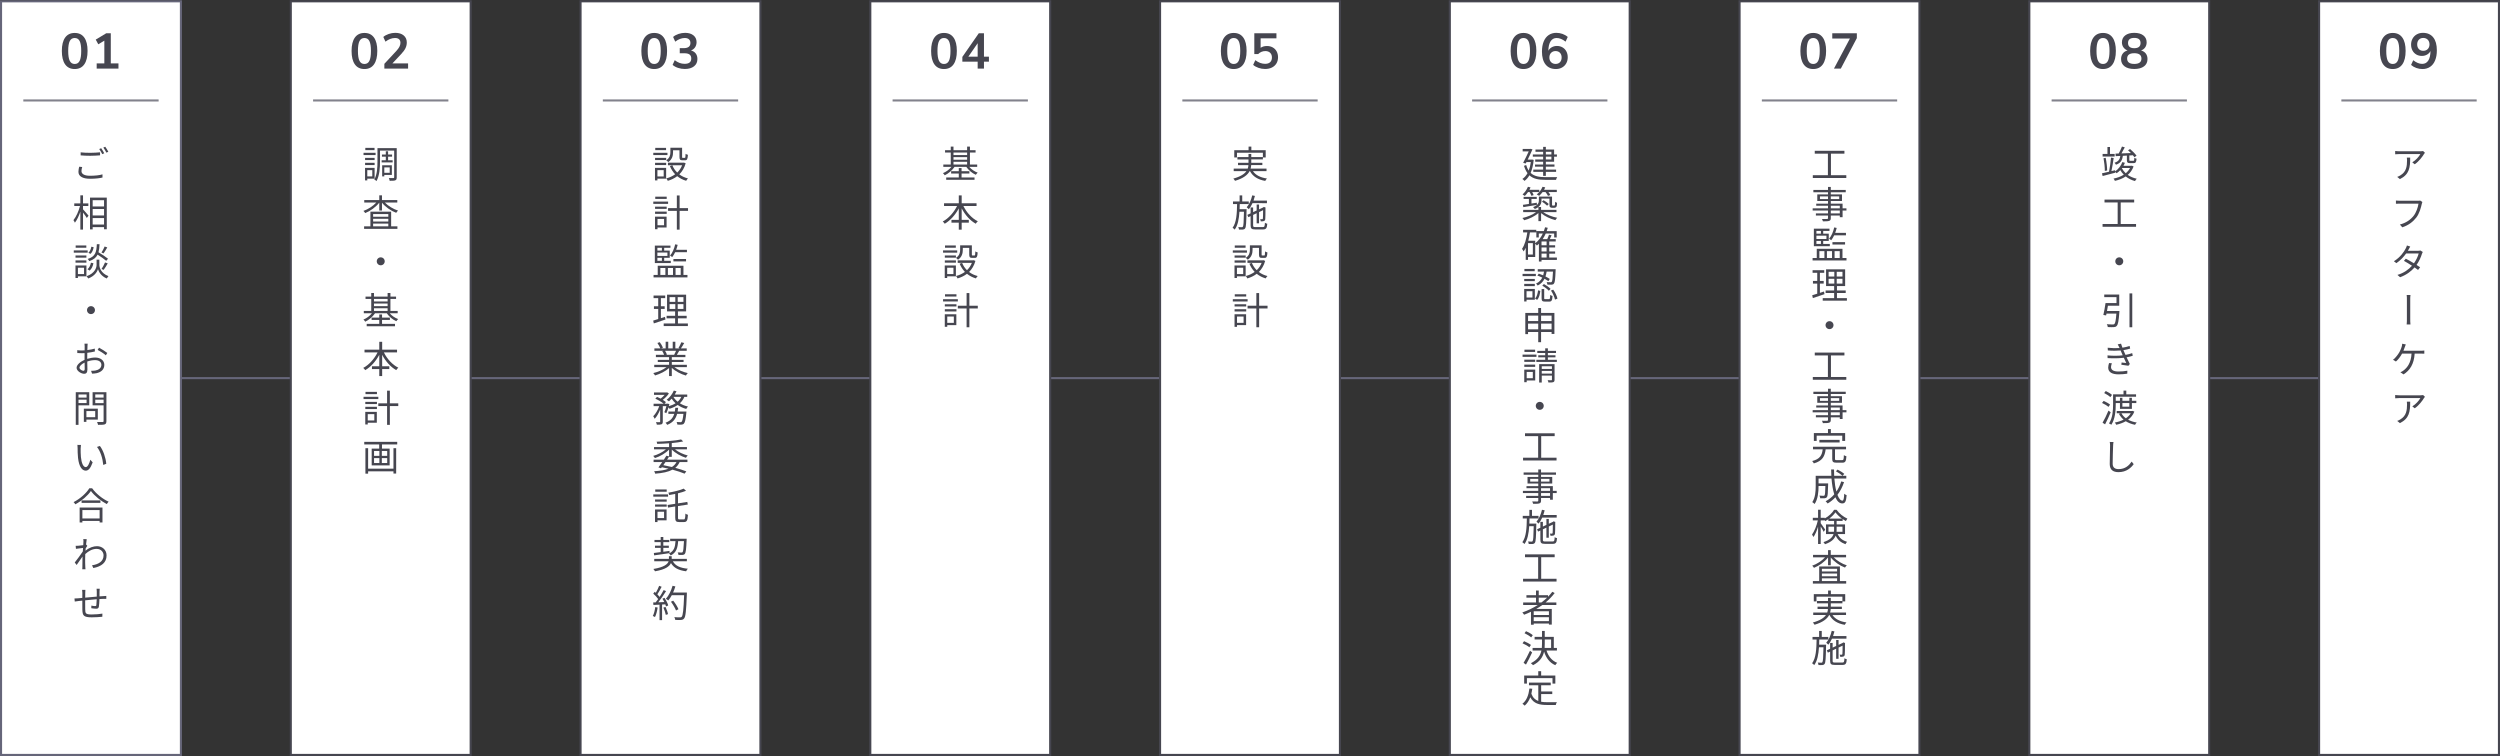 <?xml version="1.0" encoding="utf-8"?>
<!-- Generator: Adobe Illustrator 24.2.1, SVG Export Plug-In . SVG Version: 6.00 Build 0)  -->
<svg version="1.1" id="レイヤー_1" xmlns="http://www.w3.org/2000/svg" xmlns:xlink="http://www.w3.org/1999/xlink" x="0px"
	 y="0px" viewBox="0 0 1200 363" enable-background="new 0 0 1200 363" xml:space="preserve">
<rect x="0" y="0" width="1200" height="363" fill="#333333" stroke="none"/>
<g>
	<line fill="none" stroke="#66667A" stroke-miterlimit="10" x1="11.193" y1="181.5" x2="1199.5" y2="181.5"/>
	<rect x="0.5" y="0.635" fill="#FFFFFF" stroke="#66667A" stroke-miterlimit="10" width="86.336" height="361.73"/>
	<rect x="139.583" y="0.635" fill="#FFFFFF" stroke="#464650" stroke-miterlimit="10" width="86.336" height="361.73"/>
	<rect x="278.666" y="0.635" fill="#FFFFFF" stroke="#464650" stroke-miterlimit="10" width="86.336" height="361.73"/>
	<rect x="417.749" y="0.635" fill="#FFFFFF" stroke="#464650" stroke-miterlimit="10" width="86.336" height="361.73"/>
	<rect x="556.832" y="0.635" fill="#FFFFFF" stroke="#464650" stroke-miterlimit="10" width="86.336" height="361.73"/>
	<rect x="695.915" y="0.635" fill="#FFFFFF" stroke="#464650" stroke-miterlimit="10" width="86.336" height="361.73"/>
	<rect x="834.998" y="0.635" fill="#FFFFFF" stroke="#464650" stroke-miterlimit="10" width="86.336" height="361.73"/>
	<rect x="974.081" y="0.635" fill="#FFFFFF" stroke="#464650" stroke-miterlimit="10" width="86.336" height="361.73"/>
	<rect x="1113.164" y="0.635" fill="#FFFFFF" stroke="#464650" stroke-miterlimit="10" width="86.336" height="361.73"/>
	<g>
		<path fill="#464650" d="M31.271,30.913c-1.057-1.482-1.586-3.64-1.586-6.475c0-2.803,0.528-4.941,1.586-6.415
			c1.057-1.474,2.586-2.21,4.589-2.21c2.002,0,3.532,0.737,4.589,2.21c1.057,1.474,1.586,3.612,1.586,6.415
			c0,2.819-0.529,4.974-1.586,6.463c-1.057,1.49-2.587,2.235-4.589,2.235C33.857,33.136,32.327,32.395,31.271,30.913z
			 M38.238,29.207c0.496-1.001,0.744-2.591,0.744-4.769c0-2.163-0.248-3.736-0.744-4.721c-0.497-0.985-1.289-1.478-2.379-1.478
			c-1.09,0-1.882,0.492-2.379,1.478c-0.497,0.985-0.745,2.558-0.745,4.721c0,2.179,0.248,3.769,0.745,4.769
			c0.496,1.002,1.289,1.502,2.379,1.502C36.949,30.709,37.742,30.209,38.238,29.207z"/>
		<path fill="#464650" d="M53.182,30.42h3.676v2.499H46.407V30.42h3.676V19.512l-2.907,1.754l-1.225-2.258l5.022-3.027h2.21V30.42z"
			/>
	</g>
	<g>
		<g>
			<path fill="#464650" d="M39.453,80.168c-0.217,0.703-0.343,1.316-0.343,1.983c0,1.298,1.316,2.217,4.092,2.217
				c2.415,0,4.65-0.252,5.984-0.685l0.018,1.532c-1.262,0.325-3.461,0.595-5.948,0.595c-3.551,0-5.606-1.154-5.606-3.335
				c0-0.938,0.198-1.73,0.361-2.451L39.453,80.168z M38.714,73.12c1.28,0.162,2.866,0.234,4.614,0.234
				c1.694,0,3.443-0.126,4.704-0.252v1.46c-1.189,0.09-3.082,0.216-4.686,0.216c-1.748,0-3.227-0.072-4.632-0.198V73.12z
				 M50.033,73.571l-0.955,0.415c-0.361-0.721-0.955-1.785-1.442-2.451l0.938-0.396C49.024,71.768,49.673,72.85,50.033,73.571z
				 M51.998,72.85l-0.938,0.415c-0.396-0.775-0.973-1.767-1.46-2.433l0.919-0.396C50.989,71.083,51.674,72.182,51.998,72.85z"/>
			<path fill="#464650" d="M39.849,100.493c0.649,0.667,2.289,2.541,2.65,3.028l-0.83,1.1c-0.324-0.595-1.136-1.713-1.82-2.596
				v8.183h-1.28v-8.616c-0.703,2.073-1.64,4.074-2.614,5.3c-0.144-0.379-0.487-0.901-0.703-1.226
				c1.244-1.496,2.523-4.29,3.154-6.777h-2.758v-1.262h2.92V93.77h1.28v3.858h2.559v1.262h-2.559V100.493z M51.259,94.833v15.213
				h-1.316v-1.027h-5.462v1.082h-1.28V94.833H51.259z M44.482,96.095v3.01h5.462v-3.01H44.482z M44.482,103.431h5.462v-3.101h-5.462
				V103.431z M49.943,107.775v-3.118h-5.462v3.118H49.943z"/>
			<path fill="#464650" d="M42.084,121.287h-6.669v-1.099h6.669V121.287z M41.49,132.625h-4.092v0.83h-1.172v-6.039h5.264V132.625z
				 M41.472,123.685h-5.227v-1.063h5.227V123.685z M36.244,125h5.227v1.082h-5.227V125z M41.436,118.908h-5.119v-1.081h5.119
				V118.908z M37.398,128.516v3.028h2.938v-3.028H37.398z M47.69,127.217c0,0.992,0.631,3.93,4.362,5.318
				c-0.252,0.306-0.631,0.829-0.811,1.136c-2.74-1.1-3.948-3.425-4.218-4.506c-0.27,1.099-1.532,3.353-4.686,4.506
				c-0.162-0.288-0.523-0.811-0.793-1.081c4.182-1.442,4.813-4.345,4.813-5.372v-2.577h1.334V127.217z M41.976,129.236
				c0.865-0.631,1.424-1.874,1.677-3.136l1.189,0.252c-0.252,1.352-0.829,2.722-1.802,3.515L41.976,129.236z M50.971,125.198
				c-0.901-0.811-2.614-2.019-4.128-2.974c-0.703,1.406-1.893,2.416-3.984,3.119c-0.144-0.325-0.487-0.793-0.757-1.046
				c3.695-1.136,4.2-3.263,4.38-7.084h1.298c-0.072,1.514-0.198,2.794-0.505,3.875c1.587,0.956,3.551,2.235,4.579,3.101
				L50.971,125.198z M44.951,118.638c-0.18,1.19-0.667,2.488-1.514,3.227l-1.027-0.505c0.757-0.613,1.244-1.802,1.424-2.938
				L44.951,118.638z M51.493,118.764c-0.577,1.009-1.244,2.145-1.802,2.866l-0.991-0.415c0.523-0.775,1.189-2.019,1.532-2.902
				L51.493,118.764z M48.735,129.11c0.577-0.829,1.298-2.199,1.677-3.136l1.298,0.451c-0.613,1.081-1.352,2.325-1.965,3.119
				L48.735,129.11z"/>
			<path fill="#464650" d="M43.671,146.948c1.063,0,1.91,0.848,1.91,1.911c0,1.063-0.847,1.911-1.91,1.911
				c-1.064,0-1.911-0.848-1.911-1.911C41.76,147.795,42.607,146.948,43.671,146.948z"/>
			<path fill="#464650" d="M41.868,172.249c1.316-0.397,2.686-0.632,3.822-0.632c2.541,0,4.38,1.406,4.38,3.497
				s-1.334,3.461-3.713,4.019c-0.775,0.162-1.568,0.198-2.163,0.217l-0.487-1.371c0.649,0,1.388,0,2.055-0.125
				c1.514-0.271,2.902-1.118,2.902-2.74c0-1.478-1.334-2.253-2.992-2.253c-1.298,0-2.524,0.235-3.785,0.667
				c0.036,1.497,0.072,3.029,0.072,3.785c0,1.604-0.612,2.11-1.55,2.11c-1.37,0-3.641-1.316-3.641-2.884
				c0-1.443,1.839-2.956,3.822-3.822v-0.974c0-0.685,0-1.496,0.018-2.253c-0.487,0.036-0.919,0.054-1.28,0.054
				c-0.811,0-1.569-0.036-2.217-0.09l-0.036-1.37c0.956,0.127,1.586,0.145,2.217,0.145c0.396,0,0.847-0.018,1.334-0.054
				c0-0.919,0.018-1.676,0.018-2.001c0-0.343-0.036-0.919-0.09-1.208h1.532c-0.018,0.306-0.072,0.793-0.09,1.19
				c-0.018,0.415-0.036,1.099-0.054,1.875c1.262-0.162,2.578-0.396,3.569-0.703l0.036,1.388c-1.027,0.253-2.379,0.487-3.641,0.631
				c-0.018,0.811-0.036,1.64-0.036,2.343V172.249z M40.66,177.116c0-0.632-0.036-1.803-0.054-3.065
				c-1.406,0.667-2.451,1.659-2.451,2.433c0,0.794,1.207,1.496,1.893,1.496C40.444,177.98,40.66,177.693,40.66,177.116z
				 M47.528,166.877c1.244,0.667,3.136,1.857,3.983,2.542l-0.703,1.135c-0.865-0.829-2.812-2-3.93-2.596L47.528,166.877z"/>
			<path fill="#464650" d="M37.686,194.557v9.391H36.37v-15.701h6.471v6.31H37.686z M37.686,189.329v1.514h3.875v-1.514H37.686z
				 M41.562,193.475v-1.64h-3.875v1.64H41.562z M41.472,201.406v1.081h-1.226v-6.326h6.706v5.245H41.472z M41.472,197.296v2.974
				h4.236v-2.974H41.472z M51.079,202.127c0,0.883-0.216,1.333-0.793,1.568c-0.631,0.216-1.659,0.234-3.227,0.234
				c-0.072-0.378-0.288-1.009-0.469-1.37c1.172,0.054,2.343,0.036,2.704,0.018c0.325,0,0.433-0.108,0.433-0.45v-7.571h-5.282v-6.31
				h6.633V202.127z M45.725,189.311v1.533h4.002v-1.533H45.725z M49.727,193.493v-1.658h-4.002v1.658H49.727z"/>
			<path fill="#464650" d="M38.714,215.279c-0.018,1.081,0,2.685,0.126,4.109c0.288,2.92,1.117,4.83,2.343,4.83
				c0.919,0,1.73-1.784,2.163-3.533l1.136,1.245c-1.064,2.974-2.109,3.984-3.335,3.984c-1.622,0-3.209-1.659-3.695-6.165
				c-0.18-1.514-0.198-3.623-0.198-4.651c0-0.415-0.018-1.135-0.09-1.55l1.694,0.035C38.786,214.016,38.714,214.809,38.714,215.279z
				 M51.007,222.615l-1.442,0.558c-0.288-3.155-1.352-6.597-3.01-8.633l1.388-0.487C49.511,216.089,50.754,219.658,51.007,222.615z"
				/>
			<path fill="#464650" d="M44.23,234.378c1.91,2.65,5.083,5.156,7.913,6.435c-0.325,0.307-0.649,0.776-0.883,1.154
				c-2.794-1.46-5.948-3.983-7.625-6.29c-1.478,2.199-4.398,4.759-7.48,6.399c-0.162-0.306-0.523-0.775-0.83-1.063
				c3.137-1.587,6.147-4.327,7.553-6.634H44.23z M38.227,243.625h10.959v7.174h-1.37v-0.739h-8.274v0.739h-1.316V243.625z
				 M48.195,240.182v1.19h-9.03v-1.19H48.195z M39.543,244.832v4.02h8.274v-4.02H39.543z"/>
			<path fill="#464650" d="M41.904,262.004c-0.235,0.325-0.523,0.774-0.775,1.19c-0.036,0.378-0.072,0.757-0.09,1.154
				c1.91-1.587,3.875-2.181,5.533-2.181c2.416,0,4.579,1.694,4.579,4.416c0.036,3.497-2.542,5.354-6.363,6.074l-0.613-1.316
				c2.938-0.432,5.57-1.784,5.534-4.794c0-1.352-1.027-3.082-3.353-3.082c-1.983,0-3.839,1.01-5.426,2.488
				c-0.036,0.721-0.054,1.423-0.054,2.036c0,1.604-0.018,2.65,0.072,4.2c0.018,0.306,0.054,0.739,0.09,1.064h-1.551
				c0.018-0.235,0.054-0.758,0.054-1.027c0.018-1.677,0.018-2.542,0.054-4.47c0-0.162,0-0.379,0.018-0.632
				c-0.847,1.262-2.001,2.92-2.83,4.074l-0.901-1.207c0.991-1.208,2.974-3.93,3.875-5.3c0.036-0.558,0.072-1.135,0.108-1.677
				c-0.793,0.09-2.307,0.288-3.407,0.433l-0.145-1.46c0.397,0.018,0.739,0.018,1.154-0.019c0.559-0.036,1.587-0.144,2.488-0.271
				c0.054-0.829,0.09-1.46,0.09-1.658c0-0.397,0.018-0.847-0.072-1.28l1.659,0.054c-0.09,0.415-0.217,1.388-0.343,2.597l0.072-0.019
				L41.904,262.004z"/>
			<path fill="#464650" d="M47.87,282.581c-0.036,0.288-0.072,0.865-0.09,1.262c0,0.775-0.018,1.658-0.018,2.416
				c0.685-0.055,1.334-0.091,1.911-0.127c0.433-0.035,0.937-0.054,1.352-0.09v1.406c-0.27-0.018-0.937,0-1.352,0
				c-0.523,0.019-1.19,0.036-1.947,0.09c-0.036,1.281-0.108,2.849-0.27,3.659c-0.162,0.775-0.541,0.992-1.334,0.992
				c-0.631,0-1.82-0.162-2.307-0.253l0.036-1.244c0.577,0.126,1.334,0.235,1.73,0.235c0.433,0,0.613-0.072,0.667-0.468
				c0.072-0.577,0.144-1.73,0.18-2.83c-1.784,0.144-3.821,0.342-5.551,0.523c0,1.784-0.018,3.586,0.018,4.271
				c0.054,1.874,0.054,2.523,3.064,2.523c1.91,0,4.055-0.197,5.191-0.415l-0.036,1.514c-1.172,0.126-3.317,0.271-5.083,0.271
				c-4.02,0-4.416-0.92-4.506-3.713c-0.018-0.739-0.018-2.578-0.018-4.308c-0.757,0.071-1.406,0.144-1.857,0.198
				c-0.523,0.072-1.298,0.18-1.766,0.252l-0.145-1.478c0.541,0,1.208-0.036,1.821-0.09c0.433-0.036,1.117-0.09,1.946-0.18
				l0.018-2.416c0-0.505-0.036-0.938-0.108-1.461h1.568c-0.054,0.397-0.072,0.884-0.072,1.407l-0.018,2.342
				c1.694-0.162,3.695-0.36,5.551-0.504v-2.487c0-0.379-0.036-1.01-0.09-1.298H47.87z"/>
		</g>
	</g>
	<g>
		<g>
			<path fill="#464650" d="M180.284,74.436h-5.786v-1.1h5.786V74.436z M176.301,85.755v0.847h-1.081v-6.038h4.596v5.191H176.301z
				 M179.816,76.833h-4.578v-1.064h4.578V76.833z M175.237,78.149h4.578v1.081h-4.578V78.149z M179.78,72.056h-4.434v-1.081h4.434
				V72.056z M176.301,81.663v3.011h2.398v-3.011H176.301z M190.432,85.107c0,0.793-0.162,1.225-0.667,1.442
				c-0.487,0.216-1.388,0.234-2.722,0.234c-0.054-0.343-0.235-0.955-0.397-1.316c0.956,0.054,1.893,0.036,2.199,0.018
				c0.27,0,0.361-0.072,0.361-0.378V72.273h-6.796v5.245c0,2.794-0.198,6.759-1.694,9.391c-0.198-0.216-0.739-0.595-1.046-0.739
				c1.406-2.488,1.514-6.003,1.514-8.652v-6.417h9.247V85.107z M185.187,76.923v-1.73h-1.857v-1.027h1.857v-1.55h1.099v1.55h1.911
				v1.027h-1.911v1.73h2.181v1.027h-5.282v-1.027H185.187z M184.466,83.971v0.703h-1.027v-5.335h4.65v4.632H184.466z
				 M184.466,80.366v2.578h2.596v-2.578H184.466z"/>
			<path fill="#464650" d="M184.755,97.23c1.586,1.659,4.02,3.119,6.309,3.858c-0.306,0.234-0.703,0.739-0.883,1.064
				c-2.488-0.919-5.191-2.776-6.832-4.867v3.767h-1.298v-3.785c-1.64,2.145-4.308,4.038-6.759,5.011
				c-0.18-0.306-0.559-0.793-0.847-1.046c2.217-0.757,4.614-2.289,6.164-4.002h-5.768v-1.189h7.21V93.77h1.298v2.272h7.354v1.189
				H184.755z M187.747,108.64h3.01v1.208h-15.988v-1.208h3.028v-7.03h9.95V108.64z M179.095,102.746v1.28h7.3v-1.28H179.095z
				 M186.395,105.017h-7.3v1.316h7.3V105.017z M179.095,108.64h7.3v-1.316h-7.3V108.64z"/>
			<path fill="#464650" d="M182.754,123.522c1.063,0,1.91,0.847,1.91,1.911s-0.847,1.911-1.91,1.911
				c-1.064,0-1.911-0.847-1.911-1.911S181.69,123.522,182.754,123.522z"/>
			<path fill="#464650" d="M187.062,150.373c1.009,1.19,2.541,2.235,4.056,2.776c-0.306,0.253-0.685,0.721-0.883,1.027
				c-1.748-0.721-3.497-2.217-4.579-3.803h-5.642c-1.136,1.677-2.956,3.227-4.704,4.038c-0.198-0.324-0.559-0.775-0.865-1.027
				c1.496-0.594,3.046-1.73,4.074-3.01h-3.893v-1.135h3.569v-5.75h-2.74v-1.117h2.74v-1.73h1.316v1.73h6.543v-1.73h1.352v1.73h2.704
				v1.117h-2.704v5.75h3.479v1.135H187.062z M183.385,155.456h6.219v1.136h-13.591v-1.136h6.038v-1.892h-3.677v-1.1h3.677v-1.514
				h1.334v1.514h3.767v1.1h-3.767V155.456z M179.509,143.487v1.208h6.543v-1.208H179.509z M179.509,146.948h6.543v-1.244h-6.543
				V146.948z M179.509,149.238h6.543v-1.28h-6.543V149.238z"/>
			<path fill="#464650" d="M184.268,169.166c1.496,3.083,4.092,5.948,6.922,7.318c-0.325,0.271-0.793,0.794-0.991,1.171
				c-2.722-1.496-5.137-4.235-6.759-7.354v5.516h3.425v1.333h-3.425v3.353h-1.388v-3.353h-3.515v-1.333h3.515v-5.516
				c-1.658,3.119-4.091,5.84-6.741,7.372c-0.198-0.325-0.649-0.829-0.955-1.081c2.74-1.424,5.354-4.344,6.867-7.427h-6.254v-1.334
				h7.083v-3.767h1.388v3.767h7.138v1.334H184.268z"/>
			<path fill="#464650" d="M181.6,191.564h-7.102v-1.1h7.102V191.564z M180.879,202.902h-4.362v0.829h-1.19v-6.038h5.551V202.902z
				 M175.345,192.899h5.588v1.063h-5.588V192.899z M175.345,195.277h5.588v1.082h-5.588V195.277z M180.933,189.186h-5.498v-1.082
				h5.498V189.186z M176.517,198.792v3.029h3.154v-3.029H176.517z M191.171,194.916h-4.038v9.013H185.8v-9.013h-4.217v-1.316h4.217
				v-6.074h1.334v6.074h4.038V194.916z"/>
			<path fill="#464650" d="M190.667,212.088v1.244h-7.319v2.001h3.677v8.057h-8.616v-8.057h3.605v-2.001h-7.174v-1.244H190.667z
				 M188.864,215.134h1.298v12.168h-1.298v-1.064h-12.167v1.117h-1.298v-12.221h1.298v9.823h12.167V215.134z M179.545,218.812h2.559
				v-2.344h-2.559V218.812z M179.545,222.254h2.559v-2.361h-2.559V222.254z M185.854,216.467h-2.578v2.344h2.578V216.467z
				 M185.854,219.893h-2.578v2.361h2.578V219.893z"/>
		</g>
	</g>
	<g>
		<g>
			<path fill="#464650" d="M320.377,74.436h-6.796v-1.099h6.796V74.436z M319.745,85.773h-4.182v0.83h-1.172v-6.038h5.354V85.773z
				 M314.428,75.77h5.335v1.063h-5.335V75.77z M314.428,78.149h5.335v1.082h-5.335V78.149z M319.709,72.057h-5.191v-1.082h5.191
				V72.057z M315.564,81.664v3.028h3.01v-3.028H315.564z M323.062,73.102c0,1.55-0.396,3.442-2.307,4.704
				c-0.198-0.235-0.703-0.703-0.973-0.883c1.73-1.099,2.001-2.596,2.001-3.84v-2.163h5.624v4.398c0,0.396,0.054,0.469,0.342,0.469
				h0.901c0.325,0,0.397-0.235,0.433-1.965c0.253,0.217,0.775,0.415,1.118,0.487c-0.109,2.109-0.433,2.632-1.388,2.632h-1.244
				c-1.1,0-1.424-0.343-1.424-1.622v-3.208h-3.082V73.102z M329.118,78.383c-0.613,2.217-1.676,3.965-3.046,5.317
				c1.172,0.883,2.559,1.55,4.146,1.946c-0.288,0.271-0.685,0.811-0.865,1.136c-1.64-0.487-3.064-1.226-4.29-2.217
				c-1.334,1.027-2.884,1.748-4.524,2.235c-0.126-0.324-0.468-0.901-0.72-1.171c1.532-0.397,2.992-1.046,4.254-1.983
				c-1.064-1.1-1.911-2.416-2.523-3.93l1.189-0.36c0.523,1.316,1.316,2.488,2.325,3.479c1.009-0.955,1.82-2.127,2.361-3.515h-6.814
				v-1.226h7.408l0.234-0.054L329.118,78.383z"/>
			<path fill="#464650" d="M320.683,97.861h-7.102v-1.099h7.102V97.861z M319.962,109.199H315.6v0.829h-1.19v-6.038h5.551V109.199z
				 M314.428,99.195h5.588v1.064h-5.588V99.195z M314.428,101.575h5.588v1.081h-5.588V101.575z M320.016,95.482h-5.498v-1.082h5.498
				V95.482z M315.6,105.09v3.028h3.154v-3.028H315.6z M330.254,101.214h-4.038v9.013h-1.334v-9.013h-4.217v-1.316h4.217v-6.075
				h1.334v6.075h4.038V101.214z"/>
			<path fill="#464650" d="M329.984,131.958v1.189h-16.277v-1.189h2.001v-4.416h12.347v4.416H329.984z M321.98,126.28h-7.66v-8.399
				h7.498v1.063h-3.011v1.334h2.668v3.478h-2.668v1.442h3.172V126.28z M315.546,118.944v1.334h2.163v-1.334H315.546z
				 M320.358,121.215h-4.813v1.622h4.813V121.215z M315.546,125.198h2.163v-1.442h-2.163V125.198z M316.969,131.958h2.415v-3.317
				h-2.415V131.958z M320.593,128.642v3.317h2.451v-3.317H320.593z M324.071,121.071c-0.433,0.901-0.901,1.694-1.424,2.343
				c-0.217-0.198-0.703-0.559-1.009-0.739c1.154-1.316,1.983-3.317,2.451-5.407l1.19,0.252c-0.198,0.811-0.433,1.622-0.721,2.38
				h5.173v1.171H324.071z M323.242,125.487v-1.154h6.056v1.154H323.242z M324.27,128.642v3.317h2.469v-3.317H324.27z"/>
			<path fill="#464650" d="M319.421,153.365c-1.928,0.649-3.983,1.352-5.588,1.875l-0.306-1.352c0.667-0.198,1.496-0.45,2.415-0.757
				v-4.849h-2.055v-1.262h2.055v-3.911h-2.235v-1.262h5.588v1.262h-2.073v3.911h1.82v1.262h-1.82v4.452l1.965-0.649L319.421,153.365
				z M330.182,155.275v1.226h-11.608v-1.226h5.48v-2.469h-4.092v-1.226h4.092v-2.109h-3.875v-8.021h9.157v8.021h-3.93v2.109h4.2
				v1.226h-4.2v2.469H330.182z M321.404,144.893h2.74v-2.271h-2.74V144.893z M321.404,148.3h2.74v-2.307h-2.74V148.3z
				 M328.055,142.622h-2.757v2.271h2.757V142.622z M328.055,145.993h-2.757v2.307h2.757V145.993z"/>
			<path fill="#464650" d="M323.711,176.232c1.64,1.298,4.128,2.362,6.435,2.848c-0.306,0.288-0.721,0.811-0.901,1.19
				c-2.415-0.684-5.047-2.037-6.777-3.695v3.93h-1.316v-3.84c-1.73,1.568-4.362,2.866-6.723,3.552
				c-0.18-0.343-0.577-0.848-0.865-1.136c2.235-0.504,4.741-1.586,6.363-2.848h-5.894v-1.136h7.12v-1.333h-5.425v-1.027h5.425
				v-1.316h-6.327v-1.099h3.93c-0.162-0.541-0.523-1.262-0.883-1.802l0.631-0.126h-4.398v-1.154h2.866
				c-0.252-0.721-0.883-1.803-1.424-2.614l1.135-0.378c0.613,0.811,1.262,1.929,1.532,2.65l-0.919,0.343h2.217v-3.191h1.244v3.191
				h2.145v-3.191h1.262v3.191h2.181l-0.667-0.217c0.469-0.757,1.046-1.928,1.37-2.74l1.37,0.361
				c-0.505,0.919-1.082,1.91-1.586,2.596h2.794v1.154h-3.605c-0.36,0.685-0.757,1.388-1.117,1.928h4.092v1.099h-6.525v1.316h5.642
				v1.027h-5.642v1.333h7.228v1.136H323.711z M319.223,168.391c0.396,0.558,0.757,1.316,0.901,1.802l-0.577,0.126h4.236l-0.18-0.054
				c0.306-0.523,0.667-1.262,0.919-1.874H319.223z"/>
			<path fill="#464650" d="M318.898,197.855c0.343-0.739,0.703-1.857,0.973-2.902h-1.73v7.426c0,0.684-0.144,1.045-0.595,1.28
				c-0.469,0.18-1.172,0.198-2.253,0.198c-0.054-0.325-0.235-0.884-0.415-1.226c0.775,0.018,1.478,0.018,1.712,0.018
				c0.216-0.018,0.288-0.072,0.288-0.27v-5.787c-0.703,1.73-1.64,3.425-2.632,4.435c-0.144-0.378-0.469-0.901-0.703-1.245
				c1.117-1.063,2.235-2.992,2.902-4.83h-2.722v-1.172h4.83c-0.937-0.793-2.596-1.803-4.001-2.416l0.829-0.865
				c0.559,0.235,1.172,0.523,1.748,0.83c0.667-0.505,1.352-1.154,1.893-1.785h-5.101v-1.171h6.056l0.235-0.055l0.865,0.542
				c-0.703,1.081-1.857,2.235-2.938,3.064c0.595,0.36,1.135,0.739,1.514,1.081l-0.685,0.775h1.334l0.198-0.072l0.811,0.288
				c-0.09,0.307-0.18,0.632-0.27,0.956c1.208-0.343,2.307-0.794,3.227-1.388c-0.721-0.649-1.352-1.388-1.857-2.2
				c-0.433,0.469-0.865,0.919-1.298,1.281c-0.252-0.217-0.775-0.595-1.099-0.776c1.406-1.045,2.704-2.685,3.425-4.397l1.28,0.342
				c-0.235,0.523-0.523,1.046-0.83,1.551h5.985v1.135h-1.388c-0.504,1.226-1.244,2.236-2.163,3.065
				c1.136,0.721,2.47,1.261,3.912,1.568c-0.27,0.288-0.667,0.793-0.847,1.154c-1.514-0.415-2.902-1.064-4.091-1.91
				c-1.136,0.792-2.47,1.387-3.93,1.838c-0.09-0.18-0.288-0.451-0.487-0.703c-0.306,1.045-0.667,2.073-1.063,2.812L318.898,197.855z
				 M329.479,197.531c0,0-0.018,0.361-0.036,0.577c-0.325,3.352-0.667,4.722-1.19,5.245c-0.306,0.325-0.649,0.415-1.117,0.468
				c-0.433,0.019-1.19,0.037-2.001-0.018c-0.036-0.36-0.162-0.901-0.361-1.244c0.775,0.072,1.496,0.09,1.785,0.09
				s0.433-0.018,0.612-0.18c0.343-0.342,0.613-1.352,0.883-3.822h-3.028c-0.631,2.289-1.893,4.164-4.777,5.281
				c-0.162-0.306-0.523-0.793-0.793-1.027c2.488-0.901,3.623-2.415,4.182-4.254h-2.812v-1.117h3.101
				c0.108-0.577,0.18-1.171,0.234-1.785h1.352c-0.054,0.614-0.144,1.208-0.252,1.785H329.479z M323.242,190.5
				c0.486,0.865,1.19,1.659,2.037,2.326c0.739-0.649,1.333-1.406,1.749-2.326H323.242z"/>
			<path fill="#464650" d="M321.151,219.189c-0.288,0.469-0.613,0.956-0.955,1.461h9.769v1.154h-3.749
				c-0.504,1.117-1.19,2.019-2.091,2.758c2.054,0.558,3.911,1.135,5.299,1.694l-0.811,1.1c-1.514-0.631-3.551-1.298-5.822-1.911
				c-2.001,1.081-4.722,1.64-8.292,1.929c-0.09-0.378-0.288-0.883-0.523-1.19c2.884-0.162,5.173-0.522,6.922-1.207
				c-1.046-0.252-2.127-0.487-3.227-0.703l-0.378,0.504l-1.244-0.432c0.523-0.704,1.172-1.604,1.82-2.542h-4.146v-1.154h4.921
				c0.45-0.667,0.865-1.316,1.225-1.91l1.28,0.342v-3.299c-1.676,1.784-4.38,3.335-6.796,4.091c-0.18-0.325-0.559-0.793-0.829-1.045
				c2.145-0.577,4.506-1.767,6.111-3.136h-5.714v-1.1h7.228v-1.803c-1.91,0.145-3.893,0.235-5.696,0.271
				c-0.018-0.288-0.18-0.775-0.288-1.046c4.109-0.108,9.12-0.487,11.77-1.081l0.991,0.956c-1.496,0.342-3.425,0.594-5.48,0.792
				v1.911h7.282v1.1h-5.714c1.586,1.297,3.948,2.397,6.093,2.938c-0.288,0.288-0.685,0.775-0.847,1.117
				c-2.433-0.739-5.119-2.235-6.814-3.965v3.515h-1.298V219.189z M319.421,221.803c-0.342,0.504-0.685,1.009-1.027,1.478
				c1.388,0.252,2.794,0.559,4.128,0.883c0.955-0.613,1.676-1.387,2.199-2.361H319.421z"/>
			<path fill="#464650" d="M320.683,238.415h-7.102v-1.099h7.102V238.415z M319.962,249.754H315.6v0.829h-1.19v-6.039h5.551V249.754
				z M314.428,239.75h5.588v1.063h-5.588V239.75z M314.428,242.128h5.588v1.082h-5.588V242.128z M320.016,236.036h-5.498v-1.081
				h5.498V236.036z M315.6,245.644v3.028h3.154v-3.028H315.6z M328.253,249.321c0.559,0,0.667-0.558,0.739-2.794
				c0.325,0.253,0.847,0.505,1.225,0.577c-0.144,2.596-0.486,3.479-1.875,3.479h-2.361c-1.46,0-1.875-0.451-1.875-2.181v-5.3
				l-3.461,0.541l-0.198-1.262l3.659-0.558v-4.741c-0.974,0.216-1.947,0.397-2.866,0.541c-0.054-0.306-0.27-0.81-0.433-1.135
				c2.631-0.452,5.678-1.172,7.372-1.947l1.117,1.046c-1.082,0.45-2.433,0.847-3.858,1.189v4.831l4.471-0.685l0.234,1.262
				l-4.705,0.721v5.516c0,0.758,0.127,0.901,0.721,0.901H328.253z"/>
			<path fill="#464650" d="M322.972,269.412c1.172,2.18,3.551,3.244,7.192,3.568c-0.306,0.288-0.649,0.865-0.829,1.244
				c-3.569-0.468-5.913-1.603-7.282-3.948c-0.685,1.569-2.614,3.101-7.661,3.948c-0.144-0.325-0.504-0.829-0.775-1.117
				c5.264-0.865,6.868-2.343,7.319-3.694h-6.904v-1.154h7.048v-1.298h1.334v1.298h7.282v1.154H322.972z M313.851,265.428
				c0.901-0.109,2.037-0.252,3.28-0.415v-2.036h-2.74v-1.064h2.74v-1.677h-2.974v-1.064h2.974v-1.424h1.262v1.424h2.866v1.064
				h-2.866v1.677h2.65v1.064h-2.65v1.874c0.974-0.126,1.983-0.271,2.974-0.415l0.018,1.081c-2.668,0.415-5.426,0.793-7.409,1.064
				L313.851,265.428z M325.513,259.75c-0.234,3.299-0.883,5.534-3.587,6.868c-0.144-0.288-0.523-0.721-0.793-0.938
				c2.398-1.154,2.938-3.064,3.119-5.93h-2.578v-1.154h7.931c0,0,0,0.397-0.018,0.559c-0.198,4.506-0.397,6.129-0.865,6.687
				c-0.27,0.361-0.595,0.487-1.082,0.523c-0.415,0.035-1.189,0.035-1.965,0c-0.036-0.361-0.162-0.884-0.378-1.208
				c0.775,0.072,1.478,0.072,1.766,0.072s0.433-0.036,0.577-0.198c0.306-0.342,0.487-1.694,0.667-5.281H325.513z"/>
			<path fill="#464650" d="M315.672,291.612c-0.252,1.694-0.685,3.425-1.28,4.578c-0.216-0.162-0.757-0.415-1.046-0.505
				c0.595-1.099,0.974-2.703,1.172-4.29L315.672,291.612z M318.97,286.943c0.757,1.154,1.532,2.687,1.785,3.659l-1.064,0.505
				c-0.072-0.307-0.18-0.649-0.342-1.028l-1.55,0.09v7.498h-1.226v-7.426l-2.938,0.145l-0.108-1.208c0.361,0,0.775-0.018,1.19-0.035
				c0.396-0.469,0.811-1.027,1.207-1.604c-0.541-0.811-1.514-1.839-2.361-2.596l0.685-0.865c0.18,0.144,0.361,0.306,0.541,0.468
				c0.595-1.009,1.226-2.361,1.604-3.352l1.19,0.451c-0.613,1.207-1.37,2.649-2.055,3.623c0.433,0.432,0.811,0.864,1.1,1.244
				c0.739-1.136,1.424-2.307,1.928-3.281l1.154,0.504c-1.045,1.695-2.487,3.822-3.731,5.372c0.901-0.036,1.893-0.091,2.884-0.126
				c-0.27-0.559-0.577-1.118-0.883-1.604L318.97,286.943z M319.439,291.323c0.523,1.1,1.046,2.524,1.208,3.461l-1.064,0.362
				c-0.162-0.939-0.667-2.38-1.154-3.498L319.439,291.323z M329.695,285.105c-0.325,8.075-0.577,10.869-1.316,11.752
				c-0.415,0.523-0.811,0.649-1.496,0.721c-0.594,0.055-1.694,0.036-2.775-0.035c-0.036-0.379-0.18-0.956-0.433-1.316
				c1.207,0.108,2.307,0.108,2.758,0.108c0.342,0,0.577-0.035,0.775-0.27c0.595-0.613,0.901-3.353,1.172-10.382h-5.912
				c-0.504,0.955-1.081,1.82-1.676,2.523c-0.253-0.216-0.847-0.613-1.172-0.793c1.388-1.496,2.541-3.858,3.209-6.237l1.352,0.307
				c-0.306,1.009-0.667,2-1.099,2.938h6.615V285.105z M324.486,293.036c-0.415-1.099-1.424-2.884-2.433-4.2l1.081-0.522
				c1.01,1.261,2.091,2.974,2.524,4.109L324.486,293.036z"/>
		</g>
	</g>
	<g>
		<g>
			<path fill="#464650" d="M465.228,80.096c1.009,1.19,2.541,2.235,4.056,2.776c-0.306,0.252-0.685,0.721-0.883,1.027
				c-1.748-0.721-3.497-2.217-4.579-3.803h-5.642c-1.135,1.676-2.956,3.227-4.704,4.038c-0.198-0.325-0.559-0.775-0.865-1.027
				c1.496-0.595,3.046-1.73,4.074-3.01h-3.893V78.96h3.569v-5.75h-2.74v-1.118h2.74v-1.73h1.316v1.73h6.543v-1.73h1.352v1.73h2.704
				v1.118h-2.704v5.75h3.479v1.136H465.228z M461.551,85.179h6.219v1.136h-13.591v-1.136h6.038v-1.893h-3.677v-1.1h3.677v-1.514
				h1.334v1.514h3.767v1.1h-3.767V85.179z M457.675,73.21v1.208h6.543V73.21H457.675z M457.675,76.671h6.543v-1.244h-6.543V76.671z
				 M457.675,78.96h6.543v-1.28h-6.543V78.96z"/>
			<path fill="#464650" d="M462.434,98.889c1.496,3.082,4.092,5.948,6.922,7.318c-0.325,0.271-0.793,0.793-0.991,1.172
				c-2.722-1.496-5.137-4.236-6.759-7.354v5.516h3.425v1.334h-3.425v3.353h-1.388v-3.353h-3.515v-1.334h3.515v-5.516
				c-1.658,3.119-4.091,5.84-6.741,7.372c-0.198-0.325-0.649-0.829-0.955-1.081c2.74-1.424,5.353-4.344,6.867-7.427h-6.254v-1.334
				h7.083v-3.767h1.388v3.767h7.138v1.334H462.434z"/>
			<path fill="#464650" d="M459.46,121.287h-6.796v-1.099h6.796V121.287z M458.829,132.625h-4.182v0.83h-1.172v-6.039h5.354V132.625
				z M453.512,122.621h5.335v1.063h-5.335V122.621z M453.512,125h5.335v1.082h-5.335V125z M458.793,118.908h-5.191v-1.081h5.191
				V118.908z M454.647,128.516v3.028h3.01v-3.028H454.647z M462.146,119.953c0,1.55-0.396,3.443-2.307,4.704
				c-0.198-0.234-0.703-0.703-0.973-0.883c1.73-1.1,2.001-2.596,2.001-3.84v-2.163h5.624v4.398c0,0.396,0.054,0.468,0.342,0.468
				h0.901c0.325,0,0.397-0.234,0.433-1.965c0.253,0.217,0.775,0.415,1.118,0.486c-0.109,2.109-0.433,2.632-1.388,2.632h-1.244
				c-1.1,0-1.424-0.342-1.424-1.622v-3.209h-3.082V119.953z M468.202,125.235c-0.613,2.217-1.676,3.966-3.046,5.317
				c1.172,0.884,2.559,1.551,4.146,1.947c-0.288,0.27-0.685,0.811-0.865,1.136c-1.64-0.487-3.064-1.226-4.29-2.217
				c-1.334,1.027-2.884,1.749-4.524,2.235c-0.126-0.325-0.468-0.901-0.721-1.172c1.532-0.396,2.992-1.045,4.254-1.983
				c-1.064-1.1-1.911-2.416-2.523-3.93l1.189-0.36c0.523,1.316,1.316,2.487,2.325,3.478c1.009-0.955,1.82-2.127,2.361-3.515h-6.814
				v-1.226h7.408l0.234-0.054L468.202,125.235z"/>
			<path fill="#464650" d="M459.767,144.713h-7.102v-1.1h7.102V144.713z M459.045,156.051h-4.362v0.829h-1.19v-6.038h5.551V156.051z
				 M453.512,146.047h5.588v1.064h-5.588V146.047z M453.512,148.426h5.588v1.081h-5.588V148.426z M459.099,142.333h-5.498v-1.081
				h5.498V142.333z M454.683,151.941v3.029h3.154v-3.029H454.683z M469.338,148.065H465.3v9.013h-1.334v-9.013h-4.217v-1.316h4.217
				v-6.074h1.334v6.074h4.038V148.065z"/>
		</g>
	</g>
	<g>
		<g>
			<path fill="#464650" d="M601.409,82.133c1.28,1.929,3.587,3.1,6.723,3.551c-0.288,0.271-0.631,0.811-0.811,1.154
				c-3.515-0.613-5.966-2.127-7.336-4.704h-0.162c-0.938,1.784-2.902,3.443-7.012,4.668c-0.145-0.288-0.523-0.793-0.811-1.081
				c3.516-0.973,5.354-2.235,6.291-3.587h-6.11v-1.19h6.723c0.216-0.559,0.306-1.136,0.342-1.694h-4.993v-1.117h5.029v-1.604h-5.317
				v-1.136h5.317v-1.496h1.333v1.496h5.57v-2.073h-12.437v2.253h-1.298v-3.461h6.868v-1.749h1.333v1.749h6.885v3.461h-1.351v0.955
				h-5.57v1.604h5.317v1.117h-5.353c-0.036,0.559-0.127,1.136-0.288,1.694h7.642v1.19H601.409z"/>
			<path fill="#464650" d="M598.363,100.421c0,0,0,0.432-0.019,0.612c-0.126,5.966-0.234,7.985-0.684,8.58
				c-0.271,0.396-0.577,0.523-1.046,0.577c-0.432,0.054-1.171,0.036-1.91,0c-0.019-0.343-0.145-0.865-0.342-1.19
				c0.739,0.072,1.406,0.072,1.658,0.072c0.27,0,0.415-0.036,0.558-0.253c0.307-0.415,0.415-2.163,0.523-7.174h-2.163
				c-0.217,3.425-0.775,6.543-2.29,8.58c-0.216-0.288-0.649-0.685-1.009-0.884c1.874-2.487,2.09-6.957,2.163-11.391h-1.965v-1.244
				h3.172v-2.902h1.262v2.902h3.136v1.244h-4.326c-0.018,0.829-0.036,1.658-0.072,2.47H598.363z M601.192,97.519
				c-0.504,1.118-1.081,2.109-1.748,2.903c-0.216-0.235-0.739-0.721-1.028-0.938c1.226-1.352,2.145-3.497,2.649-5.714l1.298,0.271
				c-0.181,0.775-0.415,1.532-0.667,2.253h6.435v1.225H601.192z M606.15,109.001c0.793,0,0.937-0.342,1.009-2.073
				c0.307,0.198,0.775,0.415,1.136,0.486c-0.162,2.127-0.559,2.722-2.074,2.722h-3.658c-1.785,0-2.271-0.396-2.271-1.983v-4.416
				l-1.082,0.505l-0.504-1.099l1.587-0.739v-2.812h1.207v2.235l1.694-0.793v-2.848h1.154v2.307l1.983-0.919l0.09-0.09l0.217-0.162
				l0.847,0.306l-0.054,0.217c0,2.559-0.036,4.83-0.108,5.335c-0.054,0.577-0.342,0.865-0.811,0.974
				c-0.396,0.108-0.937,0.126-1.351,0.108c-0.036-0.325-0.145-0.757-0.288-1.046c0.342,0.036,0.793,0.018,0.937,0.018
				c0.217,0,0.325-0.036,0.379-0.343c0.054-0.27,0.09-1.857,0.09-4.001l-1.929,0.919v5.389h-1.154v-4.849l-1.694,0.811v5.011
				c0,0.685,0.162,0.829,1.154,0.829H606.15z"/>
			<path fill="#464650" d="M598.543,121.287h-6.795v-1.099h6.795V121.287z M597.912,132.625h-4.182v0.83h-1.171v-6.039h5.354
				V132.625z M592.595,122.621h5.335v1.063h-5.335V122.621z M592.595,125h5.335v1.082h-5.335V125z M597.876,118.908h-5.191v-1.081
				h5.191V118.908z M593.73,128.516v3.028h3.01v-3.028H593.73z M601.228,119.953c0,1.55-0.396,3.443-2.307,4.704
				c-0.198-0.234-0.703-0.703-0.973-0.883c1.73-1.1,2-2.596,2-3.84v-2.163h5.624v4.398c0,0.396,0.054,0.468,0.342,0.468h0.901
				c0.325,0,0.397-0.234,0.432-1.965c0.253,0.217,0.775,0.415,1.118,0.486c-0.109,2.109-0.433,2.632-1.388,2.632h-1.244
				c-1.1,0-1.424-0.342-1.424-1.622v-3.209h-3.083V119.953z M607.285,125.235c-0.613,2.217-1.676,3.966-3.046,5.317
				c1.172,0.884,2.559,1.551,4.146,1.947c-0.288,0.27-0.685,0.811-0.865,1.136c-1.64-0.487-3.064-1.226-4.29-2.217
				c-1.334,1.027-2.884,1.749-4.524,2.235c-0.126-0.325-0.468-0.901-0.721-1.172c1.532-0.396,2.992-1.045,4.254-1.983
				c-1.064-1.1-1.911-2.416-2.523-3.93l1.189-0.36c0.523,1.316,1.316,2.487,2.326,3.478c1.009-0.955,1.82-2.127,2.361-3.515h-6.813
				v-1.226h7.408l0.234-0.054L607.285,125.235z"/>
			<path fill="#464650" d="M598.85,144.713h-7.102v-1.1h7.102V144.713z M598.128,156.051h-4.362v0.829h-1.19v-6.038h5.552V156.051z
				 M592.595,146.047h5.587v1.064h-5.587V146.047z M592.595,148.426h5.587v1.081h-5.587V148.426z M598.182,142.333h-5.497v-1.081
				h5.497V142.333z M593.766,151.941v3.029h3.155v-3.029H593.766z M608.421,148.065h-4.038v9.013h-1.334v-9.013h-4.217v-1.316h4.217
				v-6.074h1.334v6.074h4.038V148.065z"/>
		</g>
	</g>
	<g>
		<g>
			<path fill="#464650" d="M736.183,76.761c-0.27,2.524-0.775,4.596-1.478,6.237c1.749,1.658,4.2,2.037,7.192,2.037
				c0.739,0,4.614,0,5.552-0.018c-0.217,0.325-0.469,0.919-0.559,1.316h-5.029c-3.281,0-5.858-0.433-7.751-2.181
				c-0.649,1.136-1.442,2.037-2.362,2.686c-0.198-0.27-0.703-0.757-1.009-0.937c0.974-0.649,1.803-1.569,2.469-2.776
				c-0.685-0.901-1.244-2.055-1.694-3.515l1.045-0.397c0.325,1.081,0.721,1.965,1.207,2.686c0.469-1.154,0.811-2.523,1.028-4.109
				h-2.09l-0.361,0.703l-1.226-0.343c0.901-1.694,1.946-3.875,2.668-5.461h-2.903v-1.19h3.569l0.216-0.072l0.92,0.27
				c-0.577,1.37-1.461,3.191-2.29,4.903h1.857l0.252-0.036L736.183,76.761z M740.708,75.211h-4.957v-1.064h4.957V72.85h-3.677
				v-1.063h3.677v-1.298h1.297v1.298h3.966v2.361h1.351v1.064h-1.351v2.415h-3.966v1.334h4.146v1.027h-4.146v1.424h4.921v1.099
				h-4.921v1.911h-1.297v-1.911h-4.723v-1.099h4.723v-1.424h-3.894V78.96h3.894v-1.334h-3.803v-1.082h3.803V75.211z M742.005,74.147
				h2.668V72.85h-2.668V74.147z M744.673,75.211h-2.668v1.333h2.668V75.211z"/>
			<path fill="#464650" d="M740.762,101.828c1.658,1.226,4.326,2.253,6.688,2.704c-0.288,0.27-0.668,0.793-0.865,1.135
				c-2.398-0.594-5.137-1.857-6.868-3.37v3.839h-1.28v-3.857c-1.749,1.55-4.471,2.848-6.849,3.443
				c-0.181-0.343-0.559-0.829-0.848-1.082c2.325-0.486,4.939-1.55,6.561-2.812h-6.182v-1.099h7.319v-1.352
				c-0.433,0.36-0.991,0.667-1.713,0.956c-0.162-0.271-0.631-0.739-0.865-0.919c2.397-0.883,2.812-2.091,2.812-3.244v-1.785h6.31
				v3.641c0,0.324,0,0.523,0.09,0.594c0.054,0.036,0.144,0.054,0.288,0.054h0.468c0.145,0,0.288,0,0.361-0.054
				c0.09-0.036,0.162-0.162,0.198-0.378s0.054-0.721,0.071-1.388c0.217,0.217,0.613,0.379,0.92,0.469
				c-0.019,0.684-0.072,1.442-0.181,1.694c-0.09,0.27-0.27,0.468-0.504,0.577c-0.18,0.126-0.541,0.162-0.811,0.162h-0.829
				c-0.36,0-0.757-0.09-0.991-0.307c-0.252-0.234-0.325-0.523-0.325-1.478v-2.632h-3.821v0.883c0,1.064-0.307,2.199-1.461,3.136
				h1.262v1.37h7.39v1.099H740.762z M733.444,92.203c-0.487,0.703-1.01,1.352-1.533,1.857c-0.234-0.217-0.774-0.559-1.081-0.739
				c1.064-0.919,2.037-2.307,2.578-3.677l1.244,0.325c-0.162,0.379-0.342,0.757-0.541,1.136h4.741v1.081
				c0.667-0.739,1.226-1.64,1.586-2.542l1.28,0.307c-0.162,0.396-0.36,0.775-0.558,1.154h6.11v1.099h-4.019
				c0.378,0.486,0.739,1.027,0.919,1.424l-1.136,0.396c-0.216-0.504-0.703-1.208-1.171-1.82h-1.424
				c-0.522,0.685-1.081,1.298-1.658,1.785c-0.252-0.198-0.847-0.505-1.154-0.667c0.433-0.324,0.829-0.703,1.207-1.117h-3.388
				c0.307,0.505,0.577,1.063,0.703,1.46l-1.099,0.325c-0.145-0.469-0.487-1.172-0.83-1.785H733.444z M730.992,98.314
				c0.793-0.109,1.803-0.253,2.884-0.415v-2.416h-2.542V94.51h6.31v0.973h-2.542v2.217c0.829-0.126,1.694-0.252,2.559-0.397
				l0.054,1.046c-2.343,0.396-4.758,0.775-6.525,1.082L730.992,98.314z M740.906,96.096c0.901,0.504,1.983,1.28,2.506,1.838
				l-0.794,0.811c-0.522-0.577-1.586-1.406-2.47-1.946L740.906,96.096z"/>
			<path fill="#464650" d="M747.305,124.768h-7.372v0.775h-1.262V117c-0.306,0.306-0.631,0.577-0.955,0.847
				c-0.162-0.216-0.541-0.594-0.81-0.847v6.345h-3.461v1.406h-1.1v-5.804c-0.307,0.631-0.631,1.225-1.01,1.748
				c-0.144-0.306-0.522-0.955-0.757-1.244c1.316-1.91,2.073-4.794,2.542-7.913h-2.037v-1.226h6.327v1.226h-3.029
				c-0.197,1.388-0.468,2.74-0.81,4.001h3.335v1.226c1.532-1.154,2.758-2.776,3.658-4.687h-1.946v1.911h-1.171v-3.064h3.605
				c0.235-0.594,0.433-1.207,0.595-1.838l1.28,0.253c-0.162,0.541-0.325,1.081-0.505,1.586h4.795v3.064h-1.207v-1.911h-4.056
				c-0.415,0.974-0.901,1.857-1.46,2.686h2.199c0.306-0.685,0.631-1.514,0.811-2.127l1.261,0.306
				c-0.288,0.613-0.594,1.262-0.865,1.821h2.848v1.136h-3.118v1.838h2.829v1.046h-2.829v1.91h2.829v1.046h-2.829v1.874h3.677
				V124.768z M735.769,116.693h-2.325v5.48h2.325V116.693z M742.366,115.9h-2.433v1.838h2.433V115.9z M742.366,118.784h-2.433v1.91
				h2.433V118.784z M739.933,123.615h2.433v-1.874h-2.433V123.615z"/>
			<path fill="#464650" d="M737.211,132.549h-6.381v-1.099h6.381V132.549z M736.724,143.887h-3.983v0.83h-1.136v-6.038h5.119
				V143.887z M736.706,134.946h-5.084v-1.063h5.084V134.946z M731.623,136.262h5.084v1.082h-5.084V136.262z M736.652,130.17h-4.938
				v-1.082h4.938V130.17z M732.741,139.777v3.028h2.829v-3.028H732.741z M736.85,143.31c0.848-0.901,1.244-2.469,1.424-3.947
				l1.081,0.27c-0.18,1.586-0.577,3.317-1.532,4.308L736.85,143.31z M743.231,134.946c-0.468-0.342-1.135-0.757-1.857-1.154
				c-0.667,1.316-1.677,2.469-3.281,3.263c-0.161-0.27-0.522-0.721-0.793-0.937c1.497-0.685,2.397-1.713,2.993-2.866
				c-0.793-0.378-1.604-0.721-2.343-0.973l0.667-0.937c0.667,0.216,1.388,0.523,2.109,0.829c0.181-0.577,0.325-1.19,0.414-1.785
				h-3.028v-1.154h8.598c0,0,0,0.396-0.019,0.559c-0.162,4.236-0.342,5.804-0.793,6.327c-0.271,0.36-0.577,0.486-1.064,0.523
				c-0.432,0.036-1.262,0.036-2.109-0.018c-0.019-0.378-0.145-0.865-0.342-1.207c0.81,0.072,1.568,0.072,1.857,0.072
				c0.306,0.018,0.468-0.018,0.577-0.18c0.306-0.325,0.468-1.586,0.613-4.921h-3.046c-0.126,0.793-0.307,1.569-0.559,2.325
				c0.811,0.415,1.551,0.829,2.073,1.19L743.231,134.946z M743.483,143.599c0.469,0,0.559-0.252,0.613-2.055
				c0.252,0.234,0.758,0.415,1.117,0.523c-0.126,2.163-0.451,2.704-1.586,2.704h-2.001c-1.333,0-1.658-0.361-1.658-1.695v-4.326
				h1.244v4.326c0,0.451,0.072,0.523,0.595,0.523H743.483z M741.069,136.335c1.154,0.613,2.559,1.586,3.209,2.343l-0.83,0.883
				c-0.648-0.739-2-1.784-3.154-2.433L741.069,136.335z M745.538,139.038c0.974,1.316,1.784,3.064,2.037,4.29l-1.172,0.486
				c-0.235-1.208-1.027-3.01-1.946-4.344L745.538,139.038z"/>
			<path fill="#464650" d="M746.115,150.208v10.094h-1.352v-0.938h-5.047v4.903h-1.37v-4.903h-4.885v1.027h-1.316v-10.184h6.201
				v-2.38h1.37v2.38H746.115z M733.462,151.488v2.614h4.885v-2.614H733.462z M738.347,158.067v-2.722h-4.885v2.722H738.347z
				 M739.717,151.488v2.614h5.047v-2.614H739.717z M744.763,158.067v-2.722h-5.047v2.722H744.763z"/>
			<path fill="#464650" d="M737.499,171.292h-6.669v-1.099h6.669V171.292z M736.905,182.63h-4.092v0.829h-1.171v-6.038h5.264V182.63
				z M736.886,173.689h-5.227v-1.063h5.227V173.689z M731.659,175.005h5.227v1.082h-5.227V175.005z M736.85,168.913h-5.119v-1.082
				h5.119V168.913z M732.813,178.52v3.029h2.939v-3.029H732.813z M747.287,172.698v1.027h-9.842v-1.027h4.254v-1.189h-3.335v-0.992
				h3.335v-1.081h-3.803v-1.009h3.803v-1.225h1.28v1.225h3.911v1.009h-3.911v1.081h3.641v0.992h-3.641v1.189H747.287z
				 M746.187,182.251c0,0.649-0.126,0.974-0.595,1.172c-0.468,0.18-1.225,0.18-2.342,0.18c-0.036-0.325-0.198-0.793-0.379-1.1
				c0.811,0.036,1.551,0.019,1.785,0.019c0.216-0.019,0.27-0.072,0.27-0.288v-1.946h-4.884v3.334h-1.244v-8.85h7.39V182.251z
				 M740.041,175.798v1.281h4.884v-1.281H740.041z M744.925,179.331v-1.297h-4.884v1.297H744.925z"/>
			<path fill="#464650" d="M739.086,192.899c1.063,0,1.91,0.847,1.91,1.91s-0.848,1.91-1.91,1.91c-1.064,0-1.911-0.847-1.911-1.91
				S738.022,192.899,739.086,192.899z"/>
			<path fill="#464650" d="M747.143,219.696v1.334h-16.078v-1.334h7.246v-10.346h-6.309v-1.37h14.239v1.37h-6.471v10.346H747.143z"
				/>
			<path fill="#464650" d="M747.215,236.67h-1.857v3.19h-1.334v-0.811h-4.326v1.244c0,0.83-0.252,1.136-0.793,1.334
				c-0.558,0.198-1.496,0.216-2.992,0.216c-0.072-0.342-0.288-0.829-0.469-1.135c1.081,0.036,2.164,0.018,2.469,0.018
				c0.342-0.018,0.451-0.126,0.451-0.433v-1.244h-5.822v-1.027h5.822v-1.352h-7.372v-1.064h7.372v-1.262h-5.659v-0.991h5.659v-1.261
				h-5.155v-3.173h5.155v-1.045h-7.03v-1.1h7.03v-1.441h1.333v1.441h7.175v1.1h-7.175v1.045h5.372v3.173h-5.372v1.261h5.661v2.253
				h1.857V236.67z M738.364,231.154v-1.298h-3.875v1.298H738.364z M739.698,229.856v1.298h4.038v-1.298H739.698z M739.698,235.607
				h4.326v-1.262h-4.326V235.607z M744.024,236.67h-4.326v1.352h4.326V236.67z"/>
			<path fill="#464650" d="M737.445,251.337c0,0,0,0.432-0.019,0.613c-0.126,5.966-0.234,7.985-0.684,8.58
				c-0.271,0.397-0.577,0.522-1.046,0.577c-0.432,0.054-1.171,0.036-1.91,0c-0.019-0.342-0.145-0.865-0.342-1.19
				c0.739,0.072,1.406,0.072,1.658,0.072c0.27,0,0.414-0.036,0.558-0.253c0.307-0.414,0.414-2.163,0.523-7.174h-2.162
				c-0.217,3.426-0.775,6.543-2.29,8.581c-0.216-0.288-0.649-0.685-1.009-0.884c1.874-2.487,2.09-6.958,2.162-11.391h-1.965v-1.245
				h3.172v-2.902h1.262v2.902h3.136v1.245h-4.326c-0.018,0.829-0.036,1.658-0.072,2.469H737.445z M740.275,248.434
				c-0.504,1.118-1.081,2.11-1.748,2.903c-0.216-0.235-0.739-0.721-1.027-0.938c1.226-1.352,2.145-3.497,2.649-5.714l1.298,0.271
				c-0.181,0.775-0.415,1.532-0.667,2.252h6.435v1.226H740.275z M745.232,259.916c0.793,0,0.937-0.342,1.009-2.073
				c0.307,0.198,0.775,0.414,1.136,0.486c-0.162,2.127-0.559,2.722-2.074,2.722h-3.658c-1.785,0-2.271-0.396-2.271-1.983v-4.416
				l-1.082,0.505l-0.504-1.1l1.587-0.739v-2.813h1.207v2.236l1.694-0.793v-2.849h1.154v2.307l1.983-0.919l0.09-0.09l0.217-0.162
				l0.847,0.307l-0.054,0.216c0,2.559-0.036,4.83-0.109,5.335c-0.054,0.577-0.342,0.865-0.811,0.974
				c-0.396,0.108-0.937,0.126-1.351,0.108c-0.036-0.325-0.145-0.757-0.288-1.045c0.342,0.036,0.793,0.019,0.937,0.019
				c0.217,0,0.325-0.036,0.379-0.343c0.054-0.27,0.09-1.857,0.09-4.001l-1.929,0.919v5.39h-1.154v-4.848l-1.694,0.81v5.011
				c0,0.685,0.162,0.829,1.154,0.829H745.232z"/>
			<path fill="#464650" d="M747.143,277.81v1.333h-16.078v-1.333h7.246v-10.347h-6.309v-1.37h14.239v1.37h-6.471v10.347H747.143z"/>
			<path fill="#464650" d="M740.311,290.404c-0.937,0.667-1.91,1.297-2.902,1.874h7.445v7.535h-1.371v-0.504h-7.3v0.577h-1.316
				v-6.237c-1.081,0.523-2.199,1.01-3.299,1.424c-0.162-0.288-0.594-0.829-0.847-1.1c2.613-0.919,5.136-2.109,7.407-3.568h-7.012
				v-1.208h6.165v-2.307h-4.597V285.7h4.597v-2.253h1.316v2.253h4.452v0.739c0.757-0.758,1.442-1.551,2.055-2.38l1.135,0.612
				c-1.261,1.659-2.739,3.173-4.38,4.524h5.191v1.208H740.311z M743.483,293.414h-7.3v1.784h7.3V293.414z M743.483,298.136v-1.874
				h-7.3v1.874H743.483z M739.86,289.196c0.974-0.721,1.893-1.496,2.74-2.307h-4.001v2.307H739.86z"/>
			<path fill="#464650" d="M734.092,310.694c-0.703-0.613-2.109-1.423-3.28-1.91l0.739-1.01c1.135,0.451,2.577,1.207,3.299,1.803
				L734.092,310.694z M735.427,313.163c-0.865,1.91-2.001,4.146-2.956,5.84l-1.154-0.848c0.883-1.406,2.145-3.767,3.082-5.822
				L735.427,313.163z M734.957,305.953c-0.667-0.631-2.055-1.496-3.19-2.019l0.721-0.974c1.154,0.487,2.56,1.281,3.245,1.929
				L734.957,305.953z M742.33,312.262c0.884,2.794,2.578,4.903,5.137,5.894c-0.306,0.253-0.739,0.775-0.919,1.136
				c-2.687-1.154-4.417-3.443-5.39-6.526c-0.541,2.488-1.929,4.795-5.3,6.526c-0.234-0.271-0.721-0.739-1.045-0.955
				c3.299-1.64,4.578-3.768,5.065-6.075h-4.236v-1.244h4.435c0.071-0.684,0.09-1.388,0.09-2.091v-2h-3.551v-1.245h3.551v-2.847
				h1.316v2.847h4.344v5.336h1.496v1.244H742.33z M741.483,308.946c0,0.684-0.019,1.388-0.072,2.073h3.119v-4.091h-3.046V308.946z"
				/>
			<path fill="#464650" d="M739.753,336.842c0.883,0.162,1.874,0.216,2.92,0.216c0.648,0,3.749,0,4.614-0.018
				c-0.217,0.325-0.451,0.955-0.505,1.352h-4.181c-3.732,0-6.417-0.649-8.058-3.695c-0.631,1.659-1.513,2.993-2.686,4.02
				c-0.216-0.235-0.775-0.703-1.1-0.901c2.001-1.551,2.975-4.11,3.371-7.336l1.37,0.126c-0.108,0.847-0.252,1.64-0.432,2.397
				c0.685,1.893,1.839,2.92,3.316,3.478v-7.552h-4.47v-1.262h10.436v1.262h-4.596v2.993h5.335v1.244h-5.335V336.842z
				 M732.921,328.137h-1.316v-3.893h6.759v-2.055h1.388v2.055h6.813v3.893h-1.37v-2.632h-12.275V328.137z"/>
		</g>
	</g>
	<g>
		<g>
			<path fill="#464650" d="M886.226,84.097v1.334h-16.079v-1.334h7.246V73.751h-6.309v-1.37h14.24v1.37h-6.471v10.346H886.226z"/>
			<path fill="#464650" d="M886.298,101.071h-1.857v3.191h-1.333v-0.811h-4.326v1.244c0,0.829-0.252,1.136-0.793,1.333
				c-0.559,0.198-1.497,0.217-2.993,0.217c-0.072-0.343-0.288-0.829-0.468-1.136c1.081,0.036,2.163,0.018,2.469,0.018
				c0.342-0.018,0.45-0.127,0.45-0.433v-1.244h-5.822v-1.027h5.822v-1.352h-7.371v-1.064h7.371v-1.262h-5.659v-0.991h5.659v-1.262
				h-5.155v-3.172h5.155v-1.046h-7.029v-1.099h7.029v-1.442h1.334v1.442h7.174v1.099h-7.174v1.046h5.371v3.172h-5.371v1.262h5.659
				v2.253h1.857V101.071z M877.447,95.556v-1.298h-3.875v1.298H877.447z M878.782,94.258v1.298h4.038v-1.298H878.782z
				 M878.782,100.008h4.326v-1.262h-4.326V100.008z M883.108,101.071h-4.326v1.352h4.326V101.071z"/>
			<path fill="#464650" d="M886.316,123.849v1.19H870.04v-1.19h2v-4.416h12.348v4.416H886.316z M878.312,118.171h-7.66v-8.4h7.498
				v1.064h-3.011v1.334h2.668v3.479h-2.668v1.442h3.172V118.171z M871.878,110.835v1.334h2.163v-1.334H871.878z M876.69,113.106
				h-4.813v1.622h4.813V113.106z M871.878,117.09h2.163v-1.442h-2.163V117.09z M873.302,123.849h2.415v-3.317h-2.415V123.849z
				 M876.925,120.533v3.317h2.451v-3.317H876.925z M880.403,112.962c-0.432,0.901-0.901,1.695-1.423,2.343
				c-0.217-0.198-0.703-0.559-1.01-0.739c1.154-1.316,1.983-3.317,2.452-5.408l1.19,0.253c-0.198,0.811-0.433,1.622-0.721,2.379
				h5.174v1.172H880.403z M879.574,117.378v-1.154h6.056v1.154H879.574z M880.602,120.533v3.317h2.469v-3.317H880.602z"/>
			<path fill="#464650" d="M875.753,141.201c-1.928,0.649-3.983,1.352-5.587,1.875l-0.307-1.352
				c0.667-0.198,1.497-0.451,2.416-0.757v-4.849h-2.055v-1.262h2.055v-3.912h-2.235v-1.262h5.587v1.262h-2.073v3.912h1.82v1.262
				h-1.82v4.452l1.965-0.649L875.753,141.201z M886.515,143.112v1.225h-11.608v-1.225h5.48v-2.469h-4.092v-1.225h4.092v-2.109
				h-3.875v-8.021h9.156v8.021h-3.929v2.109h4.2v1.225h-4.2v2.469H886.515z M877.735,132.73h2.74v-2.271h-2.74V132.73z
				 M877.735,136.136h2.74v-2.307h-2.74V136.136z M884.387,130.459h-2.758v2.271h2.758V130.459z M884.387,133.829h-2.758v2.307
				h2.758V133.829z"/>
			<path fill="#464650" d="M878.169,154.156c1.064,0,1.91,0.847,1.91,1.91c0,1.064-0.847,1.911-1.91,1.911s-1.91-0.847-1.91-1.911
				C876.258,155.003,877.105,154.156,878.169,154.156z"/>
			<path fill="#464650" d="M886.226,180.954v1.333h-16.079v-1.333h7.246v-10.347h-6.309v-1.37h14.24v1.37h-6.471v10.347H886.226z"/>
			<path fill="#464650" d="M886.298,197.928h-1.857v3.191h-1.333v-0.811h-4.326v1.244c0,0.829-0.252,1.136-0.793,1.333
				c-0.559,0.198-1.497,0.217-2.993,0.217c-0.072-0.343-0.288-0.829-0.468-1.136c1.081,0.036,2.163,0.018,2.469,0.018
				c0.342-0.018,0.45-0.126,0.45-0.432v-1.244h-5.822v-1.027h5.822v-1.352h-7.371v-1.064h7.371v-1.261h-5.659v-0.991h5.659v-1.262
				h-5.155v-3.172h5.155v-1.046h-7.029v-1.099h7.029v-1.442h1.334v1.442h7.174v1.099h-7.174v1.046h5.371v3.172h-5.371v1.262h5.659
				v2.252h1.857V197.928z M877.447,192.412v-1.298h-3.875v1.298H877.447z M878.782,191.113v1.298h4.038v-1.298H878.782z
				 M878.782,196.864h4.326v-1.261h-4.326V196.864z M883.108,197.928h-4.326v1.352h4.326V197.928z"/>
			<path fill="#464650" d="M884.207,220.868c0.667,0,0.793-0.325,0.847-2.38c0.307,0.198,0.865,0.415,1.226,0.523
				c-0.145,2.451-0.541,3.081-1.965,3.081h-2.775c-1.641,0-2.074-0.415-2.074-1.838v-4.561h-3.154
				c-0.414,3.262-1.478,5.57-5.678,6.742c-0.144-0.325-0.504-0.883-0.793-1.136c3.839-0.955,4.722-2.884,5.047-5.606h-4.651v-1.262
				h15.862v1.262H880.8v4.561c0,0.504,0.126,0.613,0.883,0.613H884.207z M872.004,211.639h-1.351v-3.767h6.777v-1.911h1.388v1.911
				h6.849v3.767h-1.388v-2.506h-12.275V211.639z M873.302,212.378v-1.245h9.716v1.245H873.302z"/>
			<path fill="#464650" d="M885.144,231.425c-0.775,2.325-1.838,4.38-3.172,6.092c0.667,1.767,1.497,2.794,2.416,2.794
				c0.504,0,0.72-0.938,0.847-3.335c0.307,0.307,0.794,0.613,1.154,0.721c-0.252,3.064-0.738,3.948-2.109,3.948
				c-1.387,0-2.47-1.1-3.299-2.956c-1.081,1.171-2.325,2.18-3.713,2.992c-0.198-0.27-0.667-0.811-0.974-1.064
				c1.604-0.864,2.992-1.983,4.146-3.334c-0.649-2.037-1.081-4.687-1.316-7.588h-6.219v2.342h4.597v0.577
				c-0.09,4.038-0.198,5.552-0.577,6.02c-0.271,0.343-0.577,0.469-1.081,0.523c-0.451,0.036-1.262,0.036-2.146,0
				c-0.018-0.415-0.161-0.919-0.378-1.262c0.829,0.072,1.604,0.09,1.911,0.09c0.252,0,0.432-0.035,0.541-0.197
				c0.252-0.271,0.342-1.406,0.415-4.507h-3.281v0.145c0,2.523-0.27,6.146-1.893,8.49c-0.234-0.27-0.81-0.739-1.117-0.901
				c1.478-2.199,1.64-5.281,1.64-7.606v-5.029h7.516c-0.071-0.991-0.09-2.001-0.108-3.029h1.387c0,1.045,0.019,2.055,0.072,3.029
				h5.823v1.316h-5.733c0.181,2.397,0.505,4.542,0.991,6.254c0.974-1.424,1.749-3.046,2.307-4.867L885.144,231.425z
				 M882.026,225.404c1.117,0.559,2.523,1.424,3.226,2.055l-0.829,0.92c-0.685-0.632-2.055-1.551-3.191-2.163L882.026,225.404z"/>
			<path fill="#464650" d="M882.062,256.347c1.027,2.163,2.469,3.046,4.543,3.75c-0.307,0.287-0.632,0.757-0.775,1.135
				c-2.145-0.829-3.641-1.874-4.704-4.128c-0.649,1.622-2.074,3.1-5.155,4.128c-0.109-0.288-0.487-0.793-0.721-1.01
				c3.136-1.009,4.38-2.379,4.849-3.875h-3.623v-4.632h3.893v-1.658h-2.739v-0.848c-0.487,0.343-0.991,0.667-1.514,0.938
				c-0.054-0.145-0.144-0.307-0.235-0.469v0.109h-1.946v1.352c0.504,0.649,1.875,2.614,2.164,3.082l-0.739,1.063
				c-0.252-0.577-0.884-1.712-1.424-2.595v8.435h-1.261v-8.327c-0.595,1.947-1.388,3.803-2.2,4.957
				c-0.162-0.342-0.487-0.864-0.703-1.171c1.117-1.514,2.253-4.345,2.794-6.796h-2.416v-1.244h2.524v-3.858h1.261v3.858h1.946v0.306
				c1.857-0.991,3.587-2.595,4.471-4.128h1.207c1.28,1.785,3.281,3.388,5.174,4.218c-0.252,0.325-0.541,0.794-0.721,1.172
				c-0.504-0.271-1.028-0.595-1.55-0.955v0.901h-2.884v1.658h4.038v4.632H882.062z M880.331,255.248
				c0.019-0.307,0.036-0.632,0.036-0.938v-1.514h-2.703v2.452H880.331z M884.117,248.921c-1.207-0.883-2.361-1.983-3.1-3.01
				c-0.685,1.01-1.748,2.091-2.974,3.01H884.117z M881.576,252.796v1.551c0,0.306-0.019,0.594-0.036,0.901h2.848v-2.452H881.576z"/>
			<path fill="#464650" d="M880.17,267.517c1.586,1.658,4.019,3.119,6.309,3.858c-0.307,0.234-0.703,0.739-0.884,1.063
				c-2.487-0.919-5.191-2.776-6.832-4.867v3.767h-1.297v-3.784c-1.641,2.145-4.308,4.038-6.759,5.01
				c-0.181-0.306-0.559-0.793-0.848-1.045c2.217-0.758,4.614-2.289,6.165-4.001h-5.768v-1.19h7.21v-2.271h1.297v2.271h7.355v1.19
				H880.17z M883.161,278.927h3.01v1.207h-15.988v-1.207h3.029v-7.03h9.949V278.927z M874.509,273.033v1.28h7.3v-1.28H874.509z
				 M881.809,275.304h-7.3v1.316h7.3V275.304z M874.509,278.927h7.3v-1.316h-7.3V278.927z"/>
			<path fill="#464650" d="M879.574,295.216c1.28,1.929,3.587,3.101,6.723,3.551c-0.288,0.271-0.631,0.811-0.81,1.154
				c-3.516-0.612-5.966-2.126-7.336-4.704h-0.162c-0.938,1.785-2.903,3.443-7.013,4.669c-0.144-0.288-0.522-0.794-0.81-1.081
				c3.515-0.974,5.354-2.236,6.29-3.588h-6.11v-1.189h6.723c0.217-0.559,0.307-1.136,0.343-1.695h-4.994v-1.117h5.029v-1.604h-5.317
				v-1.135h5.317v-1.497h1.334v1.497h5.57v-2.074h-12.437v2.253h-1.297v-3.461h6.867v-1.748h1.334v1.748h6.885v3.461h-1.352v0.955
				h-5.57v1.604h5.317v1.117h-5.353c-0.036,0.559-0.126,1.136-0.288,1.695h7.642v1.189H879.574z"/>
			<path fill="#464650" d="M876.528,309.45c0,0,0,0.432-0.018,0.613c-0.126,5.967-0.235,7.985-0.685,8.58
				c-0.27,0.397-0.577,0.523-1.045,0.577c-0.433,0.054-1.172,0.036-1.911,0c-0.018-0.342-0.144-0.865-0.342-1.19
				c0.739,0.072,1.406,0.072,1.658,0.072c0.271,0,0.414-0.036,0.559-0.252c0.306-0.415,0.414-2.163,0.523-7.174h-2.163
				c-0.216,3.425-0.775,6.542-2.29,8.58c-0.216-0.288-0.648-0.684-1.009-0.884c1.874-2.487,2.091-6.957,2.163-11.391h-1.964v-1.244
				h3.172v-2.902h1.261v2.902h3.137v1.244h-4.326c-0.019,0.829-0.036,1.658-0.072,2.469H876.528z M879.358,306.549
				c-0.504,1.117-1.081,2.109-1.749,2.902c-0.216-0.235-0.739-0.721-1.027-0.938c1.226-1.352,2.146-3.497,2.65-5.714l1.297,0.271
				c-0.18,0.775-0.414,1.532-0.667,2.253h6.435v1.226H879.358z M884.315,318.03c0.793,0,0.938-0.342,1.01-2.073
				c0.306,0.198,0.774,0.415,1.135,0.487c-0.162,2.127-0.558,2.722-2.073,2.722h-3.659c-1.784,0-2.271-0.397-2.271-1.983v-4.417
				l-1.081,0.505l-0.505-1.1l1.587-0.739v-2.812h1.207v2.235l1.694-0.793v-2.848h1.154v2.307l1.984-0.919l0.09-0.091l0.216-0.162
				l0.848,0.307l-0.055,0.216c0,2.559-0.036,4.83-0.108,5.336c-0.055,0.577-0.343,0.864-0.811,0.973
				c-0.397,0.109-0.938,0.126-1.352,0.109c-0.036-0.325-0.144-0.757-0.288-1.046c0.342,0.036,0.793,0.019,0.938,0.019
				c0.216,0,0.325-0.036,0.378-0.343c0.054-0.27,0.09-1.856,0.09-4l-1.929,0.919v5.389h-1.154v-4.848l-1.694,0.81v5.011
				c0,0.685,0.162,0.829,1.154,0.829H884.315z"/>
		</g>
	</g>
	<g>
		<g>
			<path fill="#464650" d="M1024.119,79.898c-0.613,1.676-1.568,3.01-2.794,4.055c1.226,0.848,2.668,1.478,4.308,1.839
				c-0.288,0.27-0.649,0.775-0.829,1.117c-1.694-0.451-3.209-1.208-4.452-2.217c-1.532,1.027-3.317,1.694-5.21,2.127
				c-0.108-0.307-0.396-0.811-0.648-1.1c1.784-0.342,3.478-0.955,4.92-1.875c-0.649-0.649-1.207-1.37-1.677-2.181
				c-0.541,0.577-1.135,1.082-1.767,1.496c-0.144-0.18-0.414-0.469-0.667-0.685l0.055,0.415c-2.145,0.559-4.398,1.154-6.093,1.604
				l-0.325-1.297c0.938-0.18,2.109-0.469,3.388-0.775c0.378-1.803,0.793-4.723,0.955-6.777l1.28,0.217
				c-0.27,1.965-0.684,4.488-1.081,6.272l1.73-0.433l0.072,0.541c1.586-1.063,2.83-2.74,3.442-4.452l1.226,0.36
				c-0.198,0.487-0.414,0.974-0.684,1.424h3.749l0.252-0.054L1024.119,79.898z M1015.035,75.121h-5.787v-1.244h2.326V70.56h1.225
				v3.317h2.236V75.121z M1010.312,82.043c0.019-1.64-0.252-4.164-0.613-6.093l1.027-0.18c0.415,1.947,0.703,4.416,0.703,6.075
				L1010.312,82.043z M1015.431,73.733c0.469-0.018,0.991-0.036,1.551-0.054c0.577-1.01,1.19-2.343,1.568-3.335l1.352,0.378
				c-0.487,0.938-1.064,2.019-1.604,2.92c1.406-0.054,2.974-0.126,4.542-0.18c-0.432-0.469-0.919-0.937-1.37-1.316l0.955-0.612
				c1.154,0.955,2.487,2.289,3.119,3.226l-1.027,0.703c-0.181-0.27-0.433-0.595-0.721-0.938l-1.712,0.09v2.181
				c0,0.343,0.054,0.396,0.505,0.396h1.388c0.396,0,0.451-0.162,0.505-1.46c0.235,0.198,0.72,0.361,1.064,0.433
				c-0.126,1.713-0.469,2.145-1.406,2.145h-1.713c-1.226,0-1.514-0.36-1.514-1.514v-2.109l-1.946,0.109
				c-0.27,2.109-0.991,3.478-3.299,4.272c-0.126-0.288-0.468-0.739-0.703-0.955c1.929-0.595,2.578-1.659,2.794-3.263l-2.217,0.109
				L1015.431,73.733z M1018.496,80.744c0.468,0.901,1.099,1.713,1.857,2.416c0.847-0.703,1.55-1.532,2.055-2.506h-3.84
				L1018.496,80.744z"/>
			<path fill="#464650" d="M1025.309,107.523v1.334h-16.078v-1.334h7.246V97.177h-6.309v-1.37h14.239v1.37h-6.471v10.346H1025.309z"
				/>
			<path fill="#464650" d="M1017.252,123.522c1.063,0,1.91,0.847,1.91,1.911s-0.848,1.911-1.91,1.911
				c-1.064,0-1.911-0.847-1.911-1.911S1016.189,123.522,1017.252,123.522z"/>
			<path fill="#464650" d="M1017.324,149.291c0,0-0.018,0.432-0.036,0.612c-0.324,4.254-0.631,5.93-1.28,6.543
				c-0.36,0.433-0.774,0.541-1.423,0.577c-0.559,0.054-1.694,0.018-2.848-0.036c-0.019-0.415-0.217-0.991-0.469-1.37
				c1.19,0.109,2.38,0.127,2.83,0.127c0.378,0,0.594-0.018,0.793-0.198c0.433-0.378,0.739-1.766,0.974-5.011h-4.741
				c-0.072,0.306-0.145,0.595-0.198,0.865l-1.316-0.216c0.361-1.496,0.793-3.876,1.045-5.696h5.264v-2.848h-5.876v-1.261h7.191
				v5.371h-5.426c-0.144,0.847-0.288,1.73-0.451,2.542H1017.324z M1023.489,140.819v16.259h-1.333v-16.259H1023.489z"/>
			<path fill="#464650" d="M1023.723,170.752c-0.775,0.27-1.785,0.541-2.956,0.757c0.504,1.099,1.081,2.271,1.55,3.208l-0.684,0.848
				c-0.865-0.162-2.29-0.361-3.388-0.487l0.126-1.081c0.847,0.108,1.658,0.18,2.216,0.252c-0.342-0.703-0.757-1.623-1.154-2.523
				c-2.271,0.306-5.1,0.324-7.787,0.162l-0.054-1.298c2.632,0.252,5.227,0.235,7.3-0.036c-0.234-0.541-0.451-1.027-0.613-1.423
				c-0.126-0.307-0.252-0.613-0.378-0.901c-1.748,0.162-3.948,0.18-6.128-0.018l-0.091-1.298c2.091,0.234,4.038,0.27,5.714,0.144
				c-0.09-0.198-0.18-0.379-0.252-0.541c-0.252-0.541-0.397-0.847-0.649-1.225l1.604-0.325c0.162,0.577,0.397,1.244,0.667,1.929
				c1.226-0.198,2.452-0.469,3.461-0.83l0.252,1.262c-0.9,0.288-2.036,0.559-3.244,0.739l0.306,0.721
				c0.162,0.36,0.397,0.901,0.703,1.568c1.37-0.253,2.416-0.559,3.209-0.865L1023.723,170.752z M1013.7,174.375
				c-0.216,0.558-0.414,1.334-0.414,1.784c0,1.334,1.064,2.163,3.551,2.163c1.407,0,3.046-0.126,4.291-0.378l-0.036,1.423
				c-1.082,0.18-2.776,0.325-4.2,0.325c-3.119,0-4.958-1.064-4.958-3.245c0-0.738,0.217-1.568,0.415-2.181L1013.7,174.375z"/>
			<path fill="#464650" d="M1012.061,195.313c-0.632-0.594-1.965-1.388-3.082-1.893l0.757-0.991c1.081,0.451,2.433,1.208,3.1,1.785
				L1012.061,195.313z M1013.142,197.873c-0.775,1.91-1.82,4.128-2.704,5.823l-1.207-0.794c0.829-1.388,1.983-3.749,2.83-5.803
				L1013.142,197.873z M1012.961,190.627c-0.594-0.612-1.893-1.441-2.955-1.964l0.739-0.974c1.063,0.468,2.379,1.244,3.01,1.874
				L1012.961,190.627z M1015.557,194.124c0,2.884-0.27,6.994-2.126,9.769c-0.235-0.216-0.793-0.522-1.117-0.649
				c1.802-2.649,1.964-6.416,1.964-9.12v-4.83h5.011v-1.803h1.333v1.803h4.687v1.154h-9.752v1.929h2.019v-1.442h1.172v1.442h3.335
				v-1.442h1.226v1.442h2.126v1.1h-2.126v2.775h-5.733v-2.775h-2.019V194.124z M1024.497,197.584
				c-0.648,1.622-1.694,2.903-3.01,3.875c1.172,0.631,2.578,1.1,4.146,1.352c-0.288,0.252-0.631,0.757-0.811,1.1
				c-1.694-0.343-3.19-0.92-4.452-1.713c-1.387,0.793-2.974,1.334-4.596,1.694c-0.126-0.306-0.415-0.829-0.649-1.081
				c1.478-0.27,2.92-0.721,4.2-1.388c-0.919-0.774-1.677-1.712-2.235-2.794l0.847-0.252h-1.91v-1.099h7.426l0.235-0.055
				L1024.497,197.584z M1018.297,198.377c0.487,0.938,1.207,1.73,2.109,2.398c0.974-0.649,1.784-1.442,2.343-2.398H1018.297z
				 M1018.748,193.475v1.712h3.335v-1.712H1018.748z"/>
			<path fill="#464650" d="M1014.476,212.16c-0.108,0.577-0.162,1.171-0.18,1.748c-0.072,1.965-0.216,6.093-0.216,8.707
				c0,1.91,1.244,2.559,2.848,2.559c3.209,0,5.029-1.785,6.272-3.606l0.974,1.226c-1.19,1.658-3.443,3.839-7.282,3.839
				c-2.506,0-4.219-1.045-4.219-3.893c0-2.578,0.162-6.994,0.162-8.833c0-0.649-0.036-1.261-0.162-1.766L1014.476,212.16z"/>
		</g>
	</g>
	<g>
		<g>
			<path fill="#464650" d="M1163.977,73.336c-0.143,0.162-0.36,0.433-0.486,0.631c-0.703,1.207-2.398,3.497-4.416,4.884
				l-1.171-0.937c1.64-0.937,3.298-2.848,3.875-3.966h-10.095c-0.667,0-1.316,0.054-2,0.109v-1.586c0.612,0.072,1.333,0.144,2,0.144
				h10.185c0.342,0,0.973-0.054,1.226-0.109L1163.977,73.336z M1156.894,75.662c0,4.813-0.416,8.057-4.939,10.31l-1.297-1.064
				c0.487-0.144,1.099-0.45,1.586-0.775c2.758-1.694,3.136-4.218,3.136-7.174c0-0.433-0.018-0.811-0.09-1.298H1156.894z"/>
			<path fill="#464650" d="M1162.733,96.96c-0.125,0.252-0.198,0.541-0.27,0.883c-0.397,1.857-1.208,4.759-2.632,6.561
				c-1.551,2.001-3.641,3.677-6.723,4.704l-1.172-1.334c2.974-0.775,5.137-2.307,6.616-4.2c1.262-1.604,2.091-4.128,2.326-5.822
				h-9.067c-0.704,0-1.316,0.036-1.767,0.054v-1.55c0.487,0.036,1.191,0.108,1.785,0.108h8.904c0.288,0,0.632-0.018,0.937-0.108
				L1162.733,96.96z"/>
			<path fill="#464650" d="M1162.933,120.945c-0.145,0.252-0.307,0.649-0.415,0.919c-0.452,1.586-1.353,3.551-2.579,5.3
				c0.668,0.415,1.263,0.811,1.713,1.135l-0.991,1.28c-0.415-0.343-1.009-0.757-1.676-1.226c-1.605,1.838-3.822,3.569-6.94,4.722
				l-1.28-1.117c3.101-0.919,5.408-2.632,6.994-4.398c-1.388-0.901-2.884-1.803-3.875-2.343l0.901-1.046
				c1.045,0.523,2.523,1.37,3.911,2.217c1.082-1.514,1.93-3.335,2.272-4.723h-6.02c-1.118,1.569-2.704,3.299-4.687,4.651
				l-1.19-0.919c3.065-1.875,4.885-4.543,5.696-6.165c0.162-0.306,0.451-0.937,0.558-1.406l1.588,0.523
				c-0.289,0.451-0.595,1.045-0.776,1.388c-0.108,0.217-0.235,0.433-0.36,0.649h4.83c0.486,0,0.865-0.054,1.154-0.162
				L1162.933,120.945z"/>
			<path fill="#464650" d="M1155.307,143.595c0-0.505,0-1.406-0.108-2.001h1.838c-0.125,0.595-0.125,1.496-0.125,1.983v9.698
				c0,0.541,0,1.659,0.108,2.469h-1.82c0.108-0.811,0.108-1.838,0.108-2.469V143.595z"/>
			<path fill="#464650" d="M1162.031,168.355c0.432,0,1.135-0.018,1.641-0.108v1.532c-0.559-0.036-1.245-0.054-1.641-0.054h-2.993
				c-0.306,5.065-2.289,8.039-5.335,9.986l-1.515-1.027c0.524-0.198,1.064-0.504,1.443-0.81c1.766-1.316,3.677-3.642,3.911-8.148
				H1153c-0.72,1.333-1.91,2.956-2.956,3.803l-1.387-0.847c1.262-0.92,2.541-2.722,3.136-3.804c0.505-0.883,0.811-1.802,1.027-2.469
				c0.126-0.433,0.198-0.919,0.235-1.424l1.73,0.342c-0.162,0.397-0.325,0.865-0.469,1.244c-0.18,0.505-0.397,1.136-0.667,1.785
				H1162.031z"/>
			<path fill="#464650" d="M1163.977,190.464c-0.143,0.162-0.36,0.433-0.486,0.632c-0.703,1.207-2.398,3.496-4.416,4.884
				l-1.171-0.937c1.64-0.938,3.298-2.849,3.875-3.966h-10.095c-0.667,0-1.316,0.054-2,0.109V189.6c0.612,0.071,1.333,0.144,2,0.144
				h10.185c0.342,0,0.973-0.054,1.226-0.109L1163.977,190.464z M1156.894,192.79c0,4.813-0.416,8.057-4.939,10.31l-1.297-1.064
				c0.487-0.144,1.099-0.451,1.586-0.775c2.758-1.693,3.136-4.218,3.136-7.174c0-0.432-0.018-0.81-0.09-1.297H1156.894z"/>
		</g>
	</g>
	<line fill="none" stroke="#82828C" stroke-miterlimit="10" x1="11.193" y1="48.219" x2="76.143" y2="48.219"/>
	<g>
		<path fill="#464650" d="M170.341,30.913c-1.057-1.482-1.586-3.64-1.586-6.475c0-2.803,0.528-4.941,1.586-6.415
			c1.057-1.474,2.586-2.21,4.589-2.21c2.002,0,3.532,0.737,4.589,2.21c1.057,1.474,1.586,3.612,1.586,6.415
			c0,2.819-0.529,4.974-1.586,6.463c-1.057,1.49-2.587,2.235-4.589,2.235C172.928,33.136,171.398,32.395,170.341,30.913z
			 M177.309,29.207c0.496-1.001,0.744-2.591,0.744-4.769c0-2.163-0.248-3.736-0.744-4.721c-0.497-0.985-1.289-1.478-2.379-1.478
			c-1.09,0-1.882,0.492-2.379,1.478c-0.497,0.985-0.745,2.558-0.745,4.721c0,2.179,0.248,3.769,0.745,4.769
			c0.496,1.002,1.289,1.502,2.379,1.502C176.02,30.709,176.812,30.209,177.309,29.207z"/>
		<path fill="#464650" d="M195.881,30.42v2.499h-11.388v-2.282l5.767-6.199c0.673-0.736,1.165-1.413,1.477-2.03
			c0.312-0.616,0.469-1.229,0.469-1.838c0-0.769-0.22-1.35-0.661-1.742c-0.44-0.393-1.085-0.589-1.934-0.589
			c-1.522,0-3.051,0.585-4.589,1.754l-1.033-2.258c0.673-0.592,1.533-1.069,2.583-1.43c1.049-0.36,2.102-0.541,3.159-0.541
			c1.698,0,3.043,0.417,4.037,1.249c0.993,0.833,1.489,1.954,1.489,3.364c0,0.977-0.208,1.894-0.625,2.751s-1.121,1.814-2.114,2.871
			l-4.156,4.421H195.881z"/>
	</g>
	<line fill="none" stroke="#82828C" stroke-miterlimit="10" x1="150.276" y1="48.219" x2="215.226" y2="48.219"/>
	<g>
		<path fill="#464650" d="M309.436,30.913c-1.057-1.482-1.586-3.64-1.586-6.475c0-2.803,0.528-4.941,1.586-6.415
			c1.057-1.474,2.586-2.21,4.589-2.21c2.002,0,3.532,0.737,4.589,2.21c1.057,1.474,1.586,3.612,1.586,6.415
			c0,2.819-0.529,4.974-1.586,6.463c-1.057,1.49-2.587,2.235-4.589,2.235C312.023,33.136,310.493,32.395,309.436,30.913z
			 M316.404,29.207c0.496-1.001,0.744-2.591,0.744-4.769c0-2.163-0.248-3.736-0.744-4.721c-0.497-0.985-1.289-1.478-2.379-1.478
			c-1.09,0-1.882,0.492-2.379,1.478c-0.497,0.985-0.745,2.558-0.745,4.721c0,2.179,0.248,3.769,0.745,4.769
			c0.496,1.002,1.289,1.502,2.379,1.502C315.114,30.709,315.907,30.209,316.404,29.207z"/>
		<path fill="#464650" d="M333.955,25.675c0.537,0.713,0.805,1.597,0.805,2.655c0,1.474-0.541,2.639-1.622,3.496
			c-1.081,0.857-2.551,1.286-4.409,1.286c-1.137,0-2.231-0.176-3.28-0.528c-1.049-0.352-1.918-0.832-2.607-1.442l1.033-2.258
			c1.473,1.169,3.051,1.754,4.733,1.754c1.073,0,1.874-0.212,2.403-0.637c0.528-0.424,0.793-1.069,0.793-1.934
			c0-0.849-0.268-1.477-0.805-1.886c-0.537-0.409-1.365-0.613-2.487-0.613h-2.234v-2.45h1.826c2.194,0,3.291-0.825,3.291-2.475
			c0-0.768-0.236-1.361-0.708-1.778c-0.473-0.416-1.141-0.625-2.007-0.625c-0.753,0-1.518,0.148-2.294,0.444
			c-0.777,0.297-1.534,0.733-2.271,1.31l-1.033-2.258c0.673-0.609,1.533-1.089,2.583-1.442c1.049-0.352,2.118-0.529,3.208-0.529
			c1.665,0,2.995,0.405,3.988,1.213c0.993,0.809,1.489,1.902,1.489,3.28c-0.016,0.945-0.261,1.766-0.733,2.463
			c-0.473,0.697-1.125,1.198-1.958,1.502C332.654,24.478,333.418,24.963,333.955,25.675z"/>
	</g>
	<line fill="none" stroke="#82828C" stroke-miterlimit="10" x1="289.359" y1="48.219" x2="354.309" y2="48.219"/>
	<g>
		<path fill="#464650" d="M448.52,30.913c-1.057-1.482-1.586-3.64-1.586-6.475c0-2.803,0.528-4.941,1.586-6.415
			c1.057-1.474,2.586-2.21,4.589-2.21c2.002,0,3.532,0.737,4.589,2.21c1.057,1.474,1.586,3.612,1.586,6.415
			c0,2.819-0.529,4.974-1.586,6.463c-1.057,1.49-2.587,2.235-4.589,2.235C451.106,33.136,449.577,32.395,448.52,30.913z
			 M455.488,29.207c0.496-1.001,0.744-2.591,0.744-4.769c0-2.163-0.248-3.736-0.744-4.721c-0.497-0.985-1.289-1.478-2.379-1.478
			c-1.09,0-1.882,0.492-2.379,1.478c-0.497,0.985-0.745,2.558-0.745,4.721c0,2.179,0.248,3.769,0.745,4.769
			c0.496,1.002,1.289,1.502,2.379,1.502C454.198,30.709,454.991,30.209,455.488,29.207z"/>
		<path fill="#464650" d="M474.684,27.201v2.403h-2.379v3.316h-3.027v-3.316h-7.352v-2.283l7.881-11.34h2.499v11.22H474.684z
			 M464.81,27.201h4.469v-6.463L464.81,27.201z"/>
	</g>
	<line fill="none" stroke="#82828C" stroke-miterlimit="10" x1="428.442" y1="48.219" x2="493.392" y2="48.219"/>
	<g>
		<path fill="#464650" d="M587.603,30.913c-1.058-1.482-1.586-3.64-1.586-6.475c0-2.803,0.528-4.941,1.586-6.415
			c1.057-1.474,2.586-2.21,4.589-2.21c2.001,0,3.531,0.737,4.589,2.21c1.057,1.474,1.586,3.612,1.586,6.415
			c0,2.819-0.529,4.974-1.586,6.463c-1.058,1.49-2.588,2.235-4.589,2.235C590.189,33.136,588.66,32.395,587.603,30.913z
			 M594.571,29.207c0.496-1.001,0.744-2.591,0.744-4.769c0-2.163-0.248-3.736-0.744-4.721c-0.497-0.985-1.289-1.478-2.379-1.478
			c-1.09,0-1.883,0.492-2.379,1.478c-0.498,0.985-0.745,2.558-0.745,4.721c0,2.179,0.247,3.769,0.745,4.769
			c0.496,1.002,1.289,1.502,2.379,1.502C593.281,30.709,594.074,30.209,594.571,29.207z"/>
		<path fill="#464650" d="M610.921,22.768c0.808,0.457,1.433,1.093,1.873,1.91c0.441,0.817,0.661,1.754,0.661,2.811
			c0,1.121-0.256,2.107-0.768,2.955c-0.513,0.85-1.238,1.506-2.174,1.97c-0.938,0.465-2.038,0.697-3.303,0.697
			c-1.058,0-2.103-0.18-3.136-0.541c-1.032-0.36-1.886-0.837-2.558-1.429l1.033-2.258c1.538,1.169,3.107,1.754,4.709,1.754
			c1.057,0,1.865-0.264,2.427-0.793c0.56-0.529,0.841-1.282,0.841-2.258c0-0.945-0.284-1.694-0.852-2.247
			c-0.569-0.553-1.342-0.829-2.319-0.829c-0.657,0-1.278,0.124-1.862,0.372c-0.585,0.248-1.109,0.605-1.573,1.069h-1.851v-9.971
			h10.62v2.403h-7.592v4.565c0.816-0.576,1.826-0.865,3.027-0.865C609.178,22.084,610.111,22.311,610.921,22.768z"/>
	</g>
	<line fill="none" stroke="#82828C" stroke-miterlimit="10" x1="567.525" y1="48.219" x2="632.475" y2="48.219"/>
	<g>
		<path fill="#464650" d="M726.686,30.913c-1.057-1.482-1.586-3.64-1.586-6.475c0-2.803,0.529-4.941,1.586-6.415
			s2.587-2.21,4.589-2.21c2.002,0,3.532,0.737,4.589,2.21s1.586,3.612,1.586,6.415c0,2.819-0.529,4.974-1.586,6.463
			c-1.057,1.49-2.587,2.235-4.589,2.235C729.273,33.136,727.742,32.395,726.686,30.913z M733.653,29.207
			c0.497-1.001,0.745-2.591,0.745-4.769c0-2.163-0.248-3.736-0.745-4.721c-0.497-0.985-1.289-1.478-2.379-1.478
			c-1.089,0-1.882,0.492-2.379,1.478c-0.497,0.985-0.745,2.558-0.745,4.721c0,2.179,0.248,3.769,0.745,4.769
			c0.497,1.002,1.289,1.502,2.379,1.502C732.364,30.709,733.157,30.209,733.653,29.207z"/>
		<path fill="#464650" d="M750.015,22.744c0.785,0.457,1.398,1.097,1.838,1.923c0.441,0.825,0.661,1.766,0.661,2.822
			c0,1.09-0.241,2.063-0.721,2.919c-0.481,0.857-1.154,1.526-2.018,2.007c-0.865,0.481-1.843,0.721-2.932,0.721
			c-2.146,0-3.8-0.725-4.961-2.175c-1.161-1.449-1.741-3.52-1.741-6.21c0-1.858,0.276-3.464,0.828-4.818
			c0.553-1.353,1.35-2.386,2.391-3.099c1.041-0.713,2.274-1.07,3.699-1.07c1.01,0,1.994,0.173,2.955,0.517
			c0.961,0.345,1.794,0.829,2.499,1.454l-1.033,2.258c-1.489-1.169-2.923-1.754-4.301-1.754c-1.233,0-2.195,0.525-2.883,1.574
			c-0.688,1.049-1.049,2.567-1.081,4.553c0.369-0.721,0.921-1.285,1.658-1.694c0.736-0.409,1.562-0.613,2.474-0.613
			C748.341,22.059,749.23,22.287,750.015,22.744z M748.802,29.844c0.52-0.561,0.781-1.313,0.781-2.258
			c0-0.929-0.264-1.674-0.793-2.235c-0.529-0.56-1.234-0.841-2.115-0.841s-1.597,0.284-2.15,0.852
			c-0.553,0.569-0.829,1.31-0.829,2.223c0,0.929,0.276,1.678,0.829,2.246c0.552,0.568,1.277,0.853,2.174,0.853
			C747.581,30.685,748.282,30.405,748.802,29.844z"/>
	</g>
	<line fill="none" stroke="#82828C" stroke-miterlimit="10" x1="706.608" y1="48.219" x2="771.558" y2="48.219"/>
	<g>
		<path fill="#464650" d="M865.768,30.913c-1.057-1.482-1.586-3.64-1.586-6.475c0-2.803,0.529-4.941,1.586-6.415
			s2.587-2.21,4.589-2.21s3.532,0.737,4.589,2.21c1.057,1.474,1.586,3.612,1.586,6.415c0,2.819-0.529,4.974-1.586,6.463
			c-1.057,1.49-2.587,2.235-4.589,2.235S866.825,32.395,865.768,30.913z M872.736,29.207c0.497-1.001,0.745-2.591,0.745-4.769
			c0-2.163-0.248-3.736-0.745-4.721c-0.497-0.985-1.289-1.478-2.379-1.478c-1.089,0-1.882,0.492-2.379,1.478
			c-0.497,0.985-0.745,2.558-0.745,4.721c0,2.179,0.248,3.769,0.745,4.769c0.497,1.002,1.289,1.502,2.379,1.502
			C871.446,30.709,872.239,30.209,872.736,29.207z"/>
		<path fill="#464650" d="M879.487,15.981h11.797v2.307l-7.689,14.632h-3.291l7.664-14.44h-8.481V15.981z"/>
	</g>
	<line fill="none" stroke="#82828C" stroke-miterlimit="10" x1="845.691" y1="48.219" x2="910.641" y2="48.219"/>
	<g>
		<path fill="#464650" d="M1004.851,30.913c-1.057-1.482-1.586-3.64-1.586-6.475c0-2.803,0.529-4.941,1.586-6.415
			s2.587-2.21,4.589-2.21s3.532,0.737,4.589,2.21s1.586,3.612,1.586,6.415c0,2.819-0.529,4.974-1.586,6.463
			c-1.057,1.49-2.587,2.235-4.589,2.235S1005.908,32.395,1004.851,30.913z M1011.819,29.207c0.497-1.001,0.745-2.591,0.745-4.769
			c0-2.163-0.248-3.736-0.745-4.721c-0.497-0.985-1.289-1.478-2.379-1.478c-1.089,0-1.882,0.492-2.379,1.478
			c-0.497,0.985-0.745,2.558-0.745,4.721c0,2.179,0.248,3.769,0.745,4.769c0.497,1.002,1.289,1.502,2.379,1.502
			C1010.529,30.709,1011.322,30.209,1011.819,29.207z"/>
		<path fill="#464650" d="M1029.995,25.712c0.537,0.721,0.805,1.601,0.805,2.643c0,1.49-0.561,2.655-1.682,3.496
			c-1.121,0.841-2.676,1.261-4.661,1.261c-1.987,0-3.54-0.42-4.661-1.261c-1.121-0.841-1.682-2.006-1.682-3.496
			c0-1.041,0.272-1.926,0.817-2.655c0.544-0.729,1.313-1.222,2.306-1.478c-0.85-0.32-1.513-0.821-1.994-1.502
			c-0.48-0.68-0.721-1.478-0.721-2.39c0-1.41,0.528-2.523,1.586-3.34c1.057-0.817,2.507-1.225,4.348-1.225
			c1.842,0,3.292,0.409,4.349,1.225c1.058,0.817,1.586,1.93,1.586,3.34c0,0.929-0.24,1.738-0.721,2.426
			c-0.48,0.689-1.137,1.177-1.97,1.465C1028.692,24.494,1029.458,24.991,1029.995,25.712z M1027.892,28.114
			c0-1.714-1.145-2.57-3.435-2.57c-2.291,0-3.435,0.856-3.435,2.57c0,1.715,1.145,2.571,3.435,2.571
			C1026.747,30.685,1027.892,29.828,1027.892,28.114z M1021.453,20.642c0,0.817,0.252,1.438,0.757,1.862s1.253,0.636,2.247,0.636
			c0.993,0,1.742-0.212,2.247-0.636c0.504-0.424,0.757-1.045,0.757-1.862c0-1.634-1.001-2.45-3.003-2.45
			C1022.454,18.191,1021.453,19.008,1021.453,20.642z"/>
	</g>
	<line fill="none" stroke="#82828C" stroke-miterlimit="10" x1="984.774" y1="48.219" x2="1049.724" y2="48.219"/>
	<g>
		<path fill="#464650" d="M1143.935,30.913c-1.058-1.482-1.586-3.64-1.586-6.475c0-2.803,0.528-4.941,1.586-6.415
			c1.057-1.474,2.586-2.21,4.589-2.21c2.001,0,3.531,0.737,4.589,2.21c1.057,1.474,1.586,3.612,1.586,6.415
			c0,2.819-0.529,4.974-1.586,6.463c-1.058,1.49-2.588,2.235-4.589,2.235C1146.52,33.136,1144.991,32.395,1143.935,30.913z
			 M1150.902,29.207c0.496-1.001,0.744-2.591,0.744-4.769c0-2.163-0.248-3.736-0.744-4.721c-0.497-0.985-1.289-1.478-2.379-1.478
			c-1.09,0-1.883,0.492-2.379,1.478c-0.498,0.985-0.745,2.558-0.745,4.721c0,2.179,0.247,3.769,0.745,4.769
			c0.496,1.002,1.288,1.502,2.379,1.502C1149.613,30.709,1150.406,30.209,1150.902,29.207z"/>
		<path fill="#464650" d="M1167.948,17.938c1.161,1.45,1.742,3.52,1.742,6.211c0,1.858-0.277,3.464-0.829,4.818
			c-0.552,1.354-1.349,2.386-2.39,3.099c-1.041,0.713-2.275,1.07-3.7,1.07c-1.009,0-1.994-0.173-2.955-0.517
			c-0.961-0.344-1.794-0.829-2.499-1.453l1.033-2.259c1.49,1.17,2.923,1.754,4.301,1.754c1.265,0,2.239-0.528,2.919-1.586
			c0.68-1.057,1.037-2.586,1.069-4.589c-0.369,0.721-0.921,1.294-1.658,1.718c-0.737,0.425-1.561,0.637-2.474,0.637
			c-1.009,0-1.906-0.229-2.691-0.685c-0.785-0.456-1.397-1.097-1.838-1.922c-0.441-0.824-0.661-1.766-0.661-2.823
			c0-1.089,0.244-2.062,0.733-2.919c0.489-0.857,1.161-1.526,2.018-2.006c0.857-0.481,1.83-0.721,2.919-0.721
			C1165.134,15.764,1166.787,16.49,1167.948,17.938z M1165.329,23.537c0.553-0.568,0.829-1.31,0.829-2.223
			c0-0.929-0.276-1.678-0.829-2.246c-0.552-0.568-1.277-0.853-2.174-0.853c-0.881,0-1.586,0.284-2.114,0.853
			c-0.529,0.568-0.793,1.317-0.793,2.246c0,0.93,0.264,1.674,0.793,2.235c0.528,0.561,1.233,0.841,2.114,0.841
			C1164.052,24.39,1164.777,24.105,1165.329,23.537z"/>
	</g>
	<line fill="none" stroke="#82828C" stroke-miterlimit="10" x1="1123.857" y1="48.219" x2="1188.807" y2="48.219"/>
</g>
</svg>
